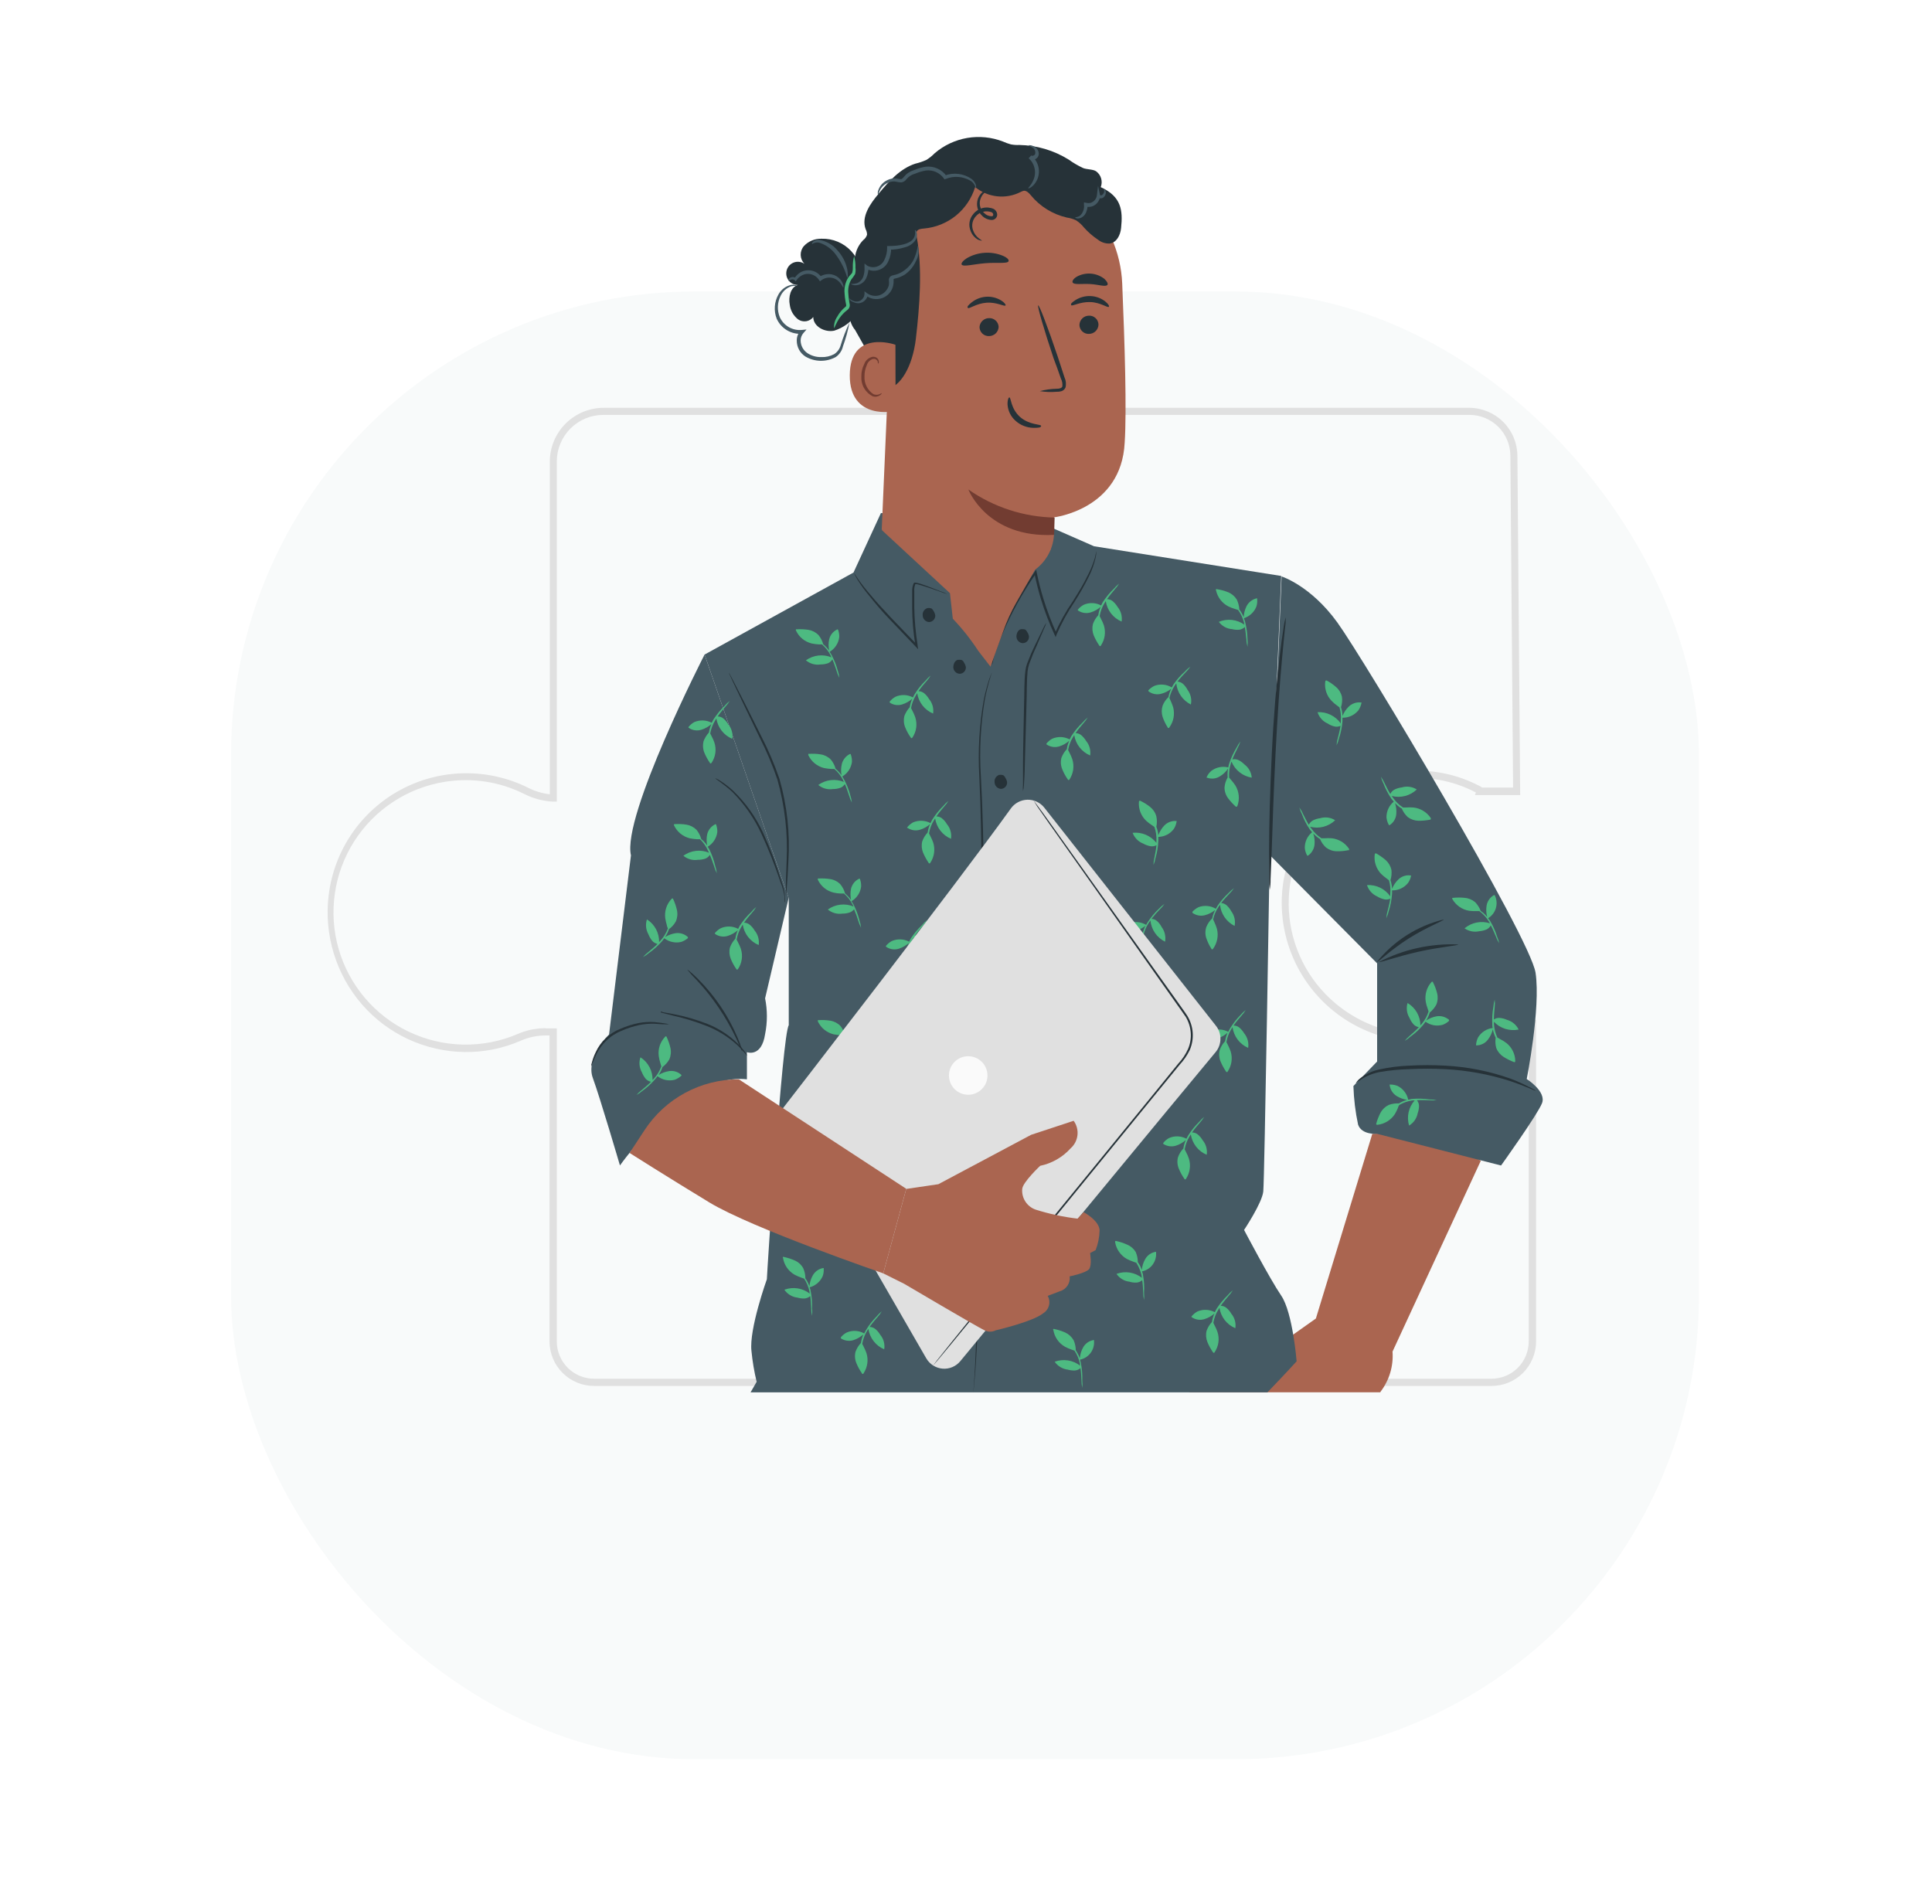 <svg width="69" height="68" viewBox="0 0 69 68" fill="none" xmlns="http://www.w3.org/2000/svg">
<g filter="url(#filter0_dd_915_524)">
<rect x="8.252" y="4.893" width="52.425" height="52.425" rx="16.555" fill="#F8FAFA"/>
</g>
<path d="M53.262 49.503H21.221C20.799 49.504 20.394 49.337 20.095 49.04C19.796 48.742 19.627 48.338 19.625 47.916V36.984H19.508C19.19 36.981 18.875 37.047 18.585 37.177C17.955 37.45 17.273 37.586 16.586 37.576C15.894 37.565 15.211 37.41 14.582 37.119C13.954 36.828 13.393 36.408 12.937 35.887C12.474 35.356 12.128 34.733 11.922 34.06C11.715 33.386 11.652 32.677 11.738 31.977C11.833 31.191 12.115 30.438 12.561 29.783C13.007 29.128 13.604 28.59 14.301 28.213C14.998 27.836 15.775 27.633 16.567 27.619C17.36 27.605 18.144 27.781 18.854 28.133C19.098 28.258 19.363 28.339 19.636 28.37V16.484C19.638 15.974 19.842 15.486 20.204 15.126C20.565 14.767 21.055 14.565 21.565 14.566H52.472C52.926 14.567 53.361 14.747 53.683 15.067C54.005 15.386 54.188 15.82 54.193 16.273L54.292 28.399H53.843C53.518 28.399 52.908 28.399 52.869 28.399H52.676L52.71 28.305L52.678 28.289C51.983 27.929 51.206 27.758 50.424 27.794C47.968 27.963 46.12 29.759 46.029 32.063C46.001 32.694 46.102 33.325 46.327 33.915C46.551 34.506 46.893 35.045 47.332 35.499C47.987 36.178 48.829 36.646 49.751 36.845C50.673 37.043 51.633 36.962 52.509 36.612C52.802 36.492 53.115 36.431 53.432 36.429H54.86V47.919C54.858 48.34 54.688 48.744 54.389 49.041C54.089 49.339 53.684 49.505 53.262 49.503ZM19.482 36.731H19.511H19.886V47.919C19.887 48.271 20.029 48.609 20.279 48.858C20.529 49.107 20.868 49.246 21.221 49.245H53.262C53.615 49.246 53.954 49.107 54.204 48.858C54.454 48.609 54.595 48.271 54.597 47.919V36.687H53.439C53.157 36.688 52.877 36.743 52.616 36.849C51.846 37.161 51.01 37.275 50.185 37.181C49.36 37.087 48.571 36.787 47.891 36.31C47.212 35.833 46.662 35.193 46.293 34.449C45.924 33.705 45.747 32.88 45.779 32.05C45.875 29.613 47.825 27.71 50.416 27.531C51.242 27.496 52.062 27.675 52.798 28.052C52.847 28.072 52.892 28.098 52.934 28.13H53.856H54.039L53.942 16.268C53.938 15.883 53.783 15.515 53.51 15.244C53.237 14.973 52.868 14.82 52.483 14.819H21.554C21.336 14.818 21.119 14.86 20.917 14.943C20.715 15.026 20.532 15.148 20.377 15.302C20.222 15.456 20.099 15.639 20.015 15.841C19.93 16.042 19.887 16.258 19.886 16.477V28.633H19.75C19.394 28.615 19.045 28.521 18.726 28.36C17.85 27.92 16.858 27.768 15.89 27.924C15.23 28.029 14.599 28.274 14.04 28.641C13.481 29.008 13.007 29.49 12.648 30.054C12.289 30.618 12.054 31.252 11.959 31.914C11.863 32.576 11.909 33.251 12.094 33.894C12.279 34.536 12.598 35.132 13.031 35.642C13.463 36.153 13.999 36.565 14.603 36.852C15.207 37.14 15.864 37.296 16.533 37.31C17.202 37.324 17.866 37.197 18.481 36.935C18.797 36.796 19.137 36.725 19.482 36.724V36.731Z" fill="#E0E0E0"/>
<path d="M49.301 49.73V49.714C49.617 49.304 49.771 48.792 49.733 48.275L52.887 41.457C52.329 41.157 51.743 40.913 51.138 40.727C50.446 40.535 49.728 40.458 49.011 40.498L46.996 47.094L44.028 49.195C44.028 49.195 43.274 49.456 42.443 49.73H49.301Z" fill="#AA6550"/>
<path d="M28.17 36.62C27.94 36.941 27.388 45.553 27.388 45.691C27.388 45.691 26.747 47.476 26.838 48.256C26.874 48.626 26.936 48.993 27.023 49.355L26.806 49.731H45.266C45.894 49.079 46.308 48.623 46.308 48.623C46.308 48.623 46.17 46.882 45.758 46.277C45.346 45.672 44.431 43.931 44.431 43.931C44.431 43.931 45.073 42.97 45.117 42.558C45.161 42.146 45.346 30.534 45.346 30.534L45.758 20.572L39.073 19.511L37.248 18.711L31.462 18.325L30.482 20.45L25.164 23.379L28.17 32.085V36.62Z" fill="#455A64"/>
<path d="M25.164 23.378C25.164 23.378 22.209 29.144 22.534 30.552L21.752 36.95C21.752 36.95 20.91 37.787 21.171 38.499C21.432 39.21 22.141 41.627 22.141 41.627C22.141 41.627 24.474 38.293 26.676 38.551V37.581C26.676 37.581 27.197 37.782 27.325 36.937C27.41 36.515 27.41 36.08 27.325 35.658L28.167 32.071L25.164 23.378Z" fill="#455A64"/>
<path d="M33.839 21.218C33.75 21.196 33.663 21.168 33.578 21.134C33.414 21.077 33.176 20.988 32.879 20.9L32.765 20.869C32.731 20.869 32.671 20.853 32.689 20.869C32.659 20.947 32.646 21.032 32.653 21.116C32.653 21.299 32.653 21.494 32.653 21.7C32.66 22.145 32.7 22.59 32.77 23.029V23.058L32.793 23.191L32.702 23.095C32.376 22.753 32.069 22.427 31.782 22.13C31.495 21.833 31.261 21.552 31.068 21.309C30.909 21.122 30.764 20.924 30.633 20.717C30.588 20.644 30.557 20.584 30.536 20.543C30.515 20.501 30.507 20.48 30.51 20.478C30.513 20.475 30.562 20.558 30.659 20.702C30.8 20.9 30.951 21.09 31.112 21.273C31.308 21.515 31.56 21.778 31.837 22.078L32.759 23.037L32.692 23.074V23.042C32.618 22.599 32.58 22.151 32.577 21.703C32.577 21.494 32.577 21.299 32.577 21.114C32.574 21.024 32.59 20.936 32.624 20.853C32.624 20.853 32.624 20.829 32.66 20.811C32.675 20.809 32.69 20.809 32.705 20.811L32.77 20.824L32.887 20.855C33.187 20.955 33.408 21.051 33.581 21.116C33.669 21.144 33.755 21.178 33.839 21.218Z" fill="#263238"/>
<path d="M33.149 21.713C33.09 21.725 33.036 21.758 33 21.806C32.964 21.855 32.947 21.915 32.953 21.975C32.953 22.037 32.977 22.096 33.019 22.142C33.061 22.187 33.119 22.214 33.18 22.219C33.211 22.218 33.241 22.211 33.269 22.198C33.296 22.185 33.321 22.167 33.342 22.145C33.363 22.122 33.379 22.096 33.389 22.067C33.4 22.039 33.404 22.008 33.403 21.978C33.393 21.924 33.373 21.872 33.343 21.826C33.327 21.79 33.301 21.758 33.269 21.734C33.207 21.709 33.138 21.709 33.076 21.734" fill="#263238"/>
<path d="M34.244 23.564C34.12 23.564 34.05 23.697 34.047 23.825C34.046 23.887 34.07 23.947 34.112 23.992C34.155 24.037 34.213 24.064 34.275 24.066C34.306 24.066 34.336 24.059 34.363 24.046C34.391 24.034 34.416 24.015 34.437 23.993C34.457 23.971 34.473 23.944 34.483 23.915C34.493 23.886 34.497 23.856 34.495 23.825C34.485 23.771 34.464 23.72 34.435 23.674C34.419 23.638 34.395 23.606 34.364 23.582C34.33 23.561 34.194 23.558 34.17 23.582" fill="#263238"/>
<path d="M35.716 27.671C35.656 27.682 35.603 27.715 35.566 27.764C35.53 27.812 35.513 27.873 35.52 27.933C35.52 27.995 35.543 28.055 35.585 28.1C35.628 28.145 35.686 28.173 35.747 28.177C35.778 28.176 35.808 28.169 35.836 28.157C35.864 28.144 35.889 28.126 35.909 28.104C35.93 28.081 35.946 28.055 35.956 28.026C35.965 27.997 35.97 27.966 35.967 27.936C35.959 27.881 35.938 27.829 35.907 27.784C35.892 27.748 35.868 27.716 35.837 27.692C35.802 27.671 35.666 27.666 35.643 27.692" fill="#263238"/>
<path d="M36.498 22.469C36.375 22.469 36.304 22.603 36.301 22.731C36.301 22.793 36.324 22.853 36.367 22.898C36.409 22.943 36.468 22.969 36.529 22.972C36.56 22.971 36.59 22.965 36.618 22.952C36.645 22.939 36.67 22.921 36.691 22.899C36.712 22.876 36.727 22.85 36.737 22.821C36.747 22.792 36.752 22.762 36.749 22.731C36.74 22.677 36.72 22.625 36.689 22.579C36.673 22.544 36.649 22.512 36.618 22.488C36.584 22.467 36.448 22.464 36.425 22.488" fill="#263238"/>
<path d="M35.431 23.754C35.427 23.731 35.427 23.707 35.431 23.684C35.431 23.637 35.455 23.569 35.478 23.48C35.542 23.231 35.62 22.986 35.713 22.745C36.033 21.926 36.449 21.148 36.951 20.426L37.005 20.347L37.024 20.439C37.086 20.749 37.167 21.069 37.266 21.393C37.398 21.819 37.556 22.235 37.741 22.641H37.668C37.847 22.231 38.065 21.839 38.319 21.471C38.533 21.132 38.715 20.83 38.84 20.566C38.948 20.363 39.035 20.15 39.101 19.93C39.14 19.774 39.151 19.688 39.158 19.688C39.155 19.771 39.144 19.854 39.125 19.936C39.072 20.161 38.994 20.38 38.89 20.587C38.733 20.903 38.559 21.21 38.369 21.507C38.122 21.872 37.91 22.26 37.735 22.665L37.702 22.756L37.662 22.67C37.473 22.262 37.312 21.841 37.18 21.411C37.081 21.085 37 20.762 36.938 20.449L37.011 20.465C36.51 21.182 36.087 21.951 35.752 22.758C35.629 23.063 35.548 23.311 35.491 23.483C35.477 23.575 35.456 23.665 35.431 23.754Z" fill="#263238"/>
<path d="M36.536 28.263C36.529 28.182 36.529 28.1 36.536 28.018C36.536 27.831 36.536 27.612 36.536 27.356C36.536 26.759 36.56 26.006 36.573 25.172C36.589 24.745 36.573 24.341 36.62 23.968C36.63 23.879 36.651 23.792 36.68 23.707C36.711 23.624 36.745 23.546 36.776 23.467C36.836 23.311 36.904 23.175 36.964 23.048C37.075 22.82 37.172 22.622 37.253 22.453C37.285 22.379 37.325 22.307 37.37 22.24C37.348 22.318 37.319 22.394 37.282 22.466C37.206 22.639 37.12 22.839 37.021 23.074C36.967 23.201 36.899 23.334 36.844 23.491L36.753 23.725C36.726 23.81 36.708 23.898 36.698 23.986C36.664 24.348 36.675 24.768 36.659 25.185C36.635 26.019 36.615 26.772 36.599 27.369C36.599 27.63 36.578 27.844 36.57 28.031C36.565 28.11 36.554 28.187 36.536 28.263Z" fill="#263238"/>
<path d="M34.767 49.73C34.767 49.73 34.767 49.639 34.78 49.47C34.793 49.3 34.813 49.045 34.827 48.719C34.86 48.07 34.897 47.127 34.928 45.962C34.996 43.631 35.043 40.41 35.066 36.839C35.066 35.061 35.079 33.364 35.066 31.824C35.053 30.283 35.032 28.897 34.975 27.729C34.921 26.808 34.976 25.883 35.139 24.974C35.19 24.729 35.254 24.487 35.332 24.249C35.392 24.088 35.426 24.004 35.426 24.004C35.426 24.004 35.403 24.09 35.348 24.265C35.277 24.504 35.218 24.747 35.171 24.992C35.02 25.9 34.973 26.822 35.032 27.739C35.098 28.902 35.132 30.291 35.139 31.834C35.147 33.377 35.152 35.072 35.139 36.852C35.116 40.41 35.059 43.629 34.978 45.962C34.941 47.127 34.894 48.068 34.85 48.719C34.832 49.045 34.803 49.298 34.788 49.467C34.772 49.637 34.767 49.73 34.767 49.73Z" fill="#263238"/>
<path d="M49.183 40.498C49.183 40.498 48.63 40.545 48.503 40.169C48.406 39.716 48.351 39.254 48.336 38.791L49.183 37.915V34.409L45.359 30.551L45.771 20.589C45.771 20.589 46.814 20.918 47.765 22.237C48.717 23.555 54.654 33.481 54.842 34.748C55.029 36.015 54.526 38.54 54.526 38.54C54.526 38.54 55.238 38.989 55.071 39.406C54.904 39.823 53.609 41.629 53.609 41.629L49.183 40.498Z" fill="#455A64"/>
<path d="M26.032 24.033C26.05 24.055 26.065 24.08 26.077 24.106L26.192 24.323L26.601 25.123C26.773 25.469 26.973 25.871 27.195 26.311C27.445 26.796 27.659 27.299 27.836 27.815C28.111 28.771 28.219 29.766 28.157 30.758C28.141 31.139 28.12 31.444 28.102 31.655C28.102 31.746 28.086 31.827 28.081 31.897C28.079 31.926 28.074 31.955 28.066 31.983C28.063 31.954 28.063 31.926 28.066 31.897V31.652C28.066 31.415 28.084 31.115 28.094 30.758C28.142 29.774 28.03 28.789 27.763 27.841C27.588 27.328 27.377 26.828 27.132 26.345L26.554 25.146C26.4 24.823 26.272 24.552 26.168 24.336C26.131 24.252 26.098 24.179 26.066 24.114C26.052 24.089 26.04 24.061 26.032 24.033Z" fill="#263238"/>
<path d="M45.917 22.049C45.922 22.177 45.914 22.305 45.894 22.432C45.865 22.693 45.831 23.052 45.792 23.475C45.709 24.353 45.623 25.56 45.555 26.915C45.487 28.27 45.448 29.48 45.419 30.361C45.404 30.783 45.388 31.143 45.377 31.404C45.38 31.532 45.37 31.66 45.346 31.787C45.329 31.66 45.322 31.532 45.325 31.404C45.325 31.156 45.325 30.799 45.325 30.361C45.325 29.477 45.357 28.258 45.422 26.91C45.487 25.562 45.591 24.345 45.698 23.467C45.75 23.029 45.802 22.685 45.841 22.424C45.856 22.297 45.881 22.172 45.917 22.049Z" fill="#263238"/>
<path d="M51.563 32.841C51.578 32.88 50.974 33.102 50.317 33.516C49.66 33.93 49.207 34.386 49.175 34.358C49.782 33.602 50.621 33.069 51.563 32.841Z" fill="#263238"/>
<path d="M52.079 33.734C52.079 33.776 51.43 33.82 50.653 33.995C49.876 34.169 49.266 34.396 49.251 34.36C50.123 33.908 51.098 33.692 52.079 33.734Z" fill="#263238"/>
<path d="M23.658 36.149C23.658 36.149 23.645 36.149 23.624 36.149C23.603 36.149 23.598 36.172 23.6 36.149H23.658L24.041 36.219C24.463 36.299 24.877 36.419 25.276 36.576C25.678 36.738 26.044 36.977 26.353 37.28C26.448 37.373 26.535 37.474 26.613 37.582C26.643 37.62 26.666 37.664 26.681 37.71C26.668 37.71 26.561 37.543 26.324 37.322C26.011 37.036 25.649 36.809 25.255 36.652C24.86 36.495 24.453 36.37 24.038 36.276L23.663 36.18C23.642 36.175 23.621 36.169 23.6 36.162C23.6 36.162 23.587 36.136 23.6 36.133H23.613H23.637C23.65 36.125 23.66 36.149 23.658 36.149Z" fill="#263238"/>
<path d="M24.541 34.628C24.582 34.651 24.62 34.679 24.653 34.711C24.724 34.769 24.82 34.857 24.935 34.972C25.533 35.571 26.01 36.278 26.34 37.057C26.402 37.206 26.447 37.318 26.475 37.414C26.493 37.459 26.504 37.505 26.509 37.552C26.496 37.552 26.423 37.37 26.288 37.081C25.931 36.326 25.461 35.63 24.893 35.019C24.768 34.895 24.651 34.765 24.541 34.628Z" fill="#263238"/>
<path d="M23.895 36.588C23.721 36.59 23.547 36.582 23.373 36.565C23.191 36.56 23.008 36.576 22.829 36.612C22.61 36.66 22.397 36.73 22.193 36.82C21.986 36.903 21.799 37.026 21.64 37.182C21.512 37.312 21.404 37.459 21.319 37.62C21.179 37.899 21.127 38.09 21.113 38.084C21.114 38.038 21.123 37.992 21.14 37.949C21.172 37.827 21.215 37.708 21.27 37.594C21.444 37.205 21.764 36.9 22.161 36.745C22.372 36.653 22.591 36.584 22.816 36.539C23 36.505 23.189 36.494 23.376 36.507C23.535 36.52 23.663 36.541 23.751 36.554C23.8 36.559 23.849 36.571 23.895 36.588Z" fill="#263238"/>
<path d="M25.55 27.796C25.614 27.823 25.675 27.856 25.733 27.895C25.891 27.997 26.04 28.112 26.178 28.239C26.629 28.67 26.994 29.182 27.255 29.749C27.512 30.311 27.73 30.89 27.909 31.482C27.977 31.659 28.02 31.845 28.034 32.035C28.039 32.086 28.039 32.137 28.034 32.188C28.032 32.206 28.026 32.224 28.018 32.24C28.018 32.24 28.018 32.165 28.018 32.035C27.991 31.851 27.942 31.672 27.872 31.5C27.678 30.917 27.451 30.344 27.195 29.785C26.938 29.227 26.585 28.718 26.152 28.281C25.787 27.953 25.527 27.812 25.55 27.796Z" fill="#263238"/>
<path d="M54.844 38.957C54.844 38.978 54.503 38.801 53.929 38.611C53.183 38.372 52.408 38.23 51.625 38.188C51.191 38.166 50.756 38.166 50.322 38.188C49.972 38.197 49.624 38.231 49.279 38.29C48.961 38.349 48.664 38.49 48.417 38.699C48.461 38.62 48.522 38.552 48.597 38.501C48.792 38.353 49.018 38.25 49.259 38.199C49.608 38.122 49.964 38.076 50.322 38.063C50.756 38.038 51.191 38.038 51.625 38.063C52.421 38.105 53.206 38.262 53.956 38.53C54.181 38.615 54.4 38.714 54.612 38.827C54.769 38.898 54.85 38.947 54.844 38.957Z" fill="#263238"/>
<path d="M29.7 23.395C29.679 23.356 29.655 23.318 29.629 23.283C29.722 23.227 29.802 23.152 29.861 23.061C29.921 22.971 29.959 22.869 29.973 22.761C29.977 22.673 29.964 22.584 29.934 22.501C29.933 22.497 29.931 22.493 29.928 22.49C29.926 22.487 29.922 22.484 29.919 22.482C29.916 22.481 29.913 22.481 29.91 22.481C29.906 22.481 29.903 22.481 29.9 22.482C29.829 22.516 29.766 22.565 29.717 22.625C29.667 22.686 29.632 22.758 29.614 22.834C29.585 22.967 29.585 23.105 29.614 23.238C29.552 23.153 29.481 23.076 29.4 23.009C29.367 22.889 29.309 22.777 29.23 22.68C29.132 22.582 29.006 22.517 28.868 22.495C28.732 22.475 28.594 22.469 28.456 22.477C28.456 22.477 28.433 22.477 28.428 22.477C28.423 22.484 28.42 22.491 28.42 22.499C28.42 22.507 28.423 22.515 28.428 22.521C28.48 22.636 28.558 22.736 28.655 22.816C28.752 22.896 28.866 22.953 28.988 22.983C29.074 23.001 29.161 23.012 29.249 23.017H29.358C29.485 23.127 29.589 23.261 29.666 23.41C29.666 23.434 29.689 23.457 29.7 23.481C29.55 23.419 29.388 23.396 29.227 23.414C29.067 23.432 28.914 23.491 28.782 23.585C28.854 23.645 28.937 23.689 29.027 23.715C29.117 23.741 29.211 23.747 29.303 23.733C29.392 23.733 29.48 23.719 29.564 23.692C29.632 23.665 29.69 23.616 29.728 23.554C29.799 23.713 29.843 23.864 29.882 23.976C29.905 24.058 29.937 24.138 29.979 24.213C29.97 24.124 29.95 24.037 29.921 23.953C29.869 23.759 29.794 23.572 29.7 23.395Z" fill="#4DBA81"/>
<path d="M25.344 30.359C25.324 30.319 25.301 30.281 25.276 30.244C25.369 30.188 25.448 30.113 25.507 30.022C25.566 29.932 25.604 29.83 25.618 29.723C25.622 29.634 25.609 29.546 25.579 29.462C25.579 29.462 25.579 29.444 25.563 29.441C25.56 29.44 25.557 29.439 25.554 29.439C25.551 29.439 25.548 29.44 25.545 29.441C25.474 29.475 25.412 29.524 25.362 29.585C25.313 29.646 25.277 29.717 25.258 29.793C25.229 29.927 25.229 30.066 25.258 30.2C25.197 30.114 25.125 30.036 25.044 29.968C25.011 29.848 24.954 29.736 24.875 29.639C24.777 29.541 24.65 29.476 24.513 29.454C24.377 29.433 24.238 29.427 24.101 29.436C24.101 29.436 24.077 29.436 24.072 29.436C24.067 29.436 24.072 29.465 24.072 29.48C24.126 29.594 24.204 29.694 24.301 29.774C24.398 29.853 24.511 29.911 24.633 29.942C24.719 29.959 24.806 29.97 24.893 29.976H25.003C25.123 30.094 25.221 30.235 25.289 30.39C25.302 30.413 25.313 30.434 25.323 30.458C25.174 30.395 25.011 30.372 24.851 30.391C24.69 30.41 24.537 30.47 24.406 30.565C24.477 30.625 24.561 30.669 24.651 30.694C24.741 30.72 24.835 30.725 24.927 30.71C25.016 30.712 25.104 30.697 25.188 30.669C25.256 30.643 25.314 30.596 25.352 30.533C25.422 30.692 25.467 30.841 25.508 30.956C25.531 31.038 25.562 31.117 25.602 31.193C25.593 31.104 25.574 31.017 25.545 30.932C25.5 30.734 25.432 30.542 25.344 30.359Z" fill="#4DBA81"/>
<path d="M30.481 32.301C30.46 32.262 30.434 32.225 30.411 32.189C30.504 32.134 30.584 32.058 30.643 31.968C30.703 31.878 30.741 31.775 30.755 31.668C30.759 31.579 30.746 31.491 30.716 31.407C30.716 31.407 30.716 31.389 30.7 31.386C30.697 31.385 30.694 31.384 30.691 31.384C30.688 31.384 30.685 31.385 30.682 31.386C30.611 31.42 30.549 31.469 30.499 31.53C30.45 31.591 30.414 31.662 30.395 31.738C30.367 31.872 30.367 32.011 30.395 32.145C30.334 32.059 30.262 31.981 30.182 31.913C30.149 31.792 30.091 31.68 30.012 31.584C29.915 31.485 29.788 31.42 29.65 31.399C29.514 31.378 29.376 31.371 29.238 31.378C29.238 31.378 29.215 31.378 29.209 31.378C29.204 31.378 29.209 31.407 29.209 31.423C29.262 31.536 29.34 31.637 29.437 31.716C29.534 31.795 29.648 31.852 29.77 31.881C29.855 31.901 29.943 31.913 30.03 31.915H30.142C30.27 32.026 30.374 32.161 30.45 32.312C30.463 32.333 30.474 32.356 30.484 32.379C30.335 32.317 30.172 32.294 30.011 32.313C29.851 32.331 29.697 32.391 29.566 32.486C29.638 32.546 29.722 32.59 29.811 32.615C29.901 32.64 29.995 32.646 30.088 32.632C30.176 32.633 30.265 32.619 30.348 32.59C30.41 32.568 30.463 32.528 30.502 32.476C30.561 32.614 30.612 32.755 30.656 32.898C30.68 32.98 30.712 33.059 30.752 33.135C30.743 33.046 30.724 32.959 30.695 32.874C30.645 32.676 30.574 32.484 30.481 32.301Z" fill="#4DBA81"/>
<path d="M30.481 37.36C30.46 37.321 30.436 37.282 30.411 37.245C30.504 37.191 30.584 37.115 30.643 37.025C30.703 36.934 30.741 36.831 30.755 36.724C30.759 36.636 30.746 36.547 30.716 36.464C30.716 36.464 30.716 36.445 30.7 36.443C30.697 36.441 30.694 36.441 30.691 36.441C30.688 36.441 30.685 36.441 30.682 36.443C30.611 36.477 30.549 36.526 30.499 36.587C30.45 36.647 30.414 36.718 30.395 36.794C30.367 36.929 30.367 37.067 30.395 37.201C30.334 37.115 30.262 37.037 30.182 36.969C30.148 36.849 30.091 36.737 30.012 36.641C29.914 36.542 29.787 36.477 29.65 36.456C29.514 36.434 29.375 36.428 29.238 36.437C29.238 36.437 29.215 36.437 29.209 36.437C29.204 36.437 29.209 36.466 29.209 36.482C29.263 36.596 29.34 36.696 29.437 36.776C29.534 36.855 29.648 36.913 29.77 36.943C29.856 36.96 29.943 36.971 30.03 36.977H30.142C30.269 37.089 30.373 37.223 30.45 37.373L30.484 37.441C30.335 37.379 30.172 37.356 30.011 37.374C29.851 37.393 29.697 37.453 29.566 37.548C29.638 37.608 29.721 37.653 29.811 37.678C29.901 37.703 29.995 37.708 30.088 37.694C30.176 37.695 30.265 37.681 30.348 37.652C30.418 37.627 30.476 37.579 30.515 37.517C30.586 37.675 30.63 37.824 30.669 37.939C30.693 38.021 30.725 38.1 30.765 38.176C30.756 38.087 30.737 38 30.708 37.915C30.653 37.722 30.577 37.536 30.481 37.36Z" fill="#4DBA81"/>
<path d="M30.15 27.849C30.13 27.81 30.107 27.771 30.082 27.734C30.176 27.679 30.255 27.604 30.315 27.514C30.374 27.423 30.413 27.32 30.427 27.213C30.43 27.125 30.416 27.036 30.387 26.952C30.387 26.952 30.387 26.934 30.372 26.931H30.354C30.283 26.966 30.221 27.015 30.172 27.076C30.122 27.137 30.086 27.207 30.067 27.283C30.034 27.416 30.029 27.555 30.054 27.69C29.994 27.604 29.923 27.526 29.843 27.458C29.81 27.338 29.752 27.226 29.673 27.13C29.575 27.031 29.448 26.966 29.311 26.945C29.174 26.923 29.035 26.917 28.897 26.926C28.892 26.924 28.887 26.923 28.882 26.923C28.877 26.923 28.872 26.924 28.868 26.926C28.868 26.926 28.868 26.958 28.868 26.971C28.921 27.084 28.999 27.185 29.096 27.265C29.193 27.344 29.306 27.402 29.428 27.432C29.514 27.449 29.601 27.46 29.689 27.466H29.798C29.927 27.576 30.032 27.711 30.109 27.862C30.109 27.886 30.13 27.909 30.142 27.93C29.993 27.868 29.83 27.846 29.67 27.864C29.509 27.883 29.356 27.942 29.225 28.037C29.296 28.097 29.38 28.141 29.47 28.167C29.56 28.192 29.654 28.197 29.746 28.183C29.835 28.184 29.923 28.17 30.007 28.141C30.076 28.116 30.135 28.068 30.174 28.005C30.244 28.164 30.288 28.316 30.328 28.428C30.35 28.51 30.383 28.59 30.424 28.665C30.415 28.576 30.395 28.489 30.367 28.404C30.316 28.211 30.244 28.025 30.15 27.849Z" fill="#4DBA81"/>
<path d="M41.914 24.439C41.89 24.476 41.869 24.515 41.848 24.554C41.757 24.498 41.653 24.463 41.546 24.454C41.439 24.444 41.331 24.458 41.231 24.496C41.148 24.536 41.074 24.591 41.012 24.658C41.01 24.666 41.01 24.674 41.012 24.681C41.012 24.681 41.012 24.681 41.025 24.697C41.088 24.744 41.161 24.775 41.238 24.79C41.315 24.804 41.395 24.801 41.471 24.78C41.603 24.747 41.727 24.685 41.833 24.598C41.784 24.692 41.75 24.793 41.731 24.898C41.64 24.983 41.569 25.087 41.523 25.203C41.48 25.335 41.48 25.477 41.523 25.609C41.568 25.74 41.629 25.865 41.703 25.982C41.703 25.982 41.703 26 41.723 26.003C41.744 26.006 41.752 26.003 41.762 25.982C41.836 25.881 41.887 25.765 41.911 25.642C41.934 25.519 41.931 25.392 41.901 25.27C41.876 25.189 41.845 25.108 41.809 25.031C41.796 24.997 41.781 24.965 41.765 24.932C41.803 24.767 41.871 24.611 41.966 24.47L42.01 24.408C42.026 24.567 42.082 24.721 42.173 24.853C42.265 24.985 42.388 25.092 42.531 25.164C42.55 25.073 42.549 24.98 42.529 24.89C42.508 24.801 42.469 24.716 42.414 24.642C42.372 24.561 42.317 24.488 42.25 24.426C42.195 24.378 42.125 24.349 42.052 24.345C42.156 24.21 42.268 24.098 42.349 24.009C42.41 23.949 42.465 23.884 42.513 23.814C42.441 23.861 42.377 23.918 42.32 23.983C42.167 24.119 42.031 24.272 41.914 24.439Z" fill="#4DBA81"/>
<path d="M43.488 32.345C43.465 32.381 43.444 32.42 43.423 32.459C43.331 32.404 43.228 32.37 43.121 32.36C43.014 32.35 42.906 32.364 42.805 32.402C42.722 32.442 42.648 32.498 42.586 32.566C42.584 32.57 42.584 32.574 42.584 32.578C42.584 32.582 42.584 32.586 42.586 32.59V32.603C42.649 32.65 42.722 32.682 42.799 32.697C42.877 32.712 42.956 32.709 43.032 32.689C43.165 32.654 43.29 32.591 43.397 32.504C43.349 32.598 43.314 32.699 43.293 32.803C43.202 32.889 43.131 32.993 43.084 33.108C43.039 33.24 43.039 33.383 43.084 33.515C43.13 33.646 43.19 33.771 43.264 33.888C43.264 33.888 43.264 33.906 43.285 33.908C43.306 33.911 43.313 33.908 43.324 33.888C43.398 33.786 43.448 33.67 43.472 33.547C43.496 33.424 43.493 33.298 43.462 33.176C43.438 33.095 43.407 33.016 43.371 32.939L43.327 32.837C43.363 32.673 43.431 32.517 43.527 32.379L43.572 32.316C43.588 32.476 43.644 32.629 43.735 32.761C43.826 32.893 43.949 33 44.093 33.072C44.111 32.982 44.11 32.889 44.09 32.799C44.069 32.709 44.031 32.624 43.975 32.55C43.933 32.471 43.877 32.399 43.811 32.337C43.756 32.288 43.687 32.259 43.613 32.253C43.718 32.118 43.83 32.008 43.91 31.917C43.971 31.858 44.025 31.793 44.072 31.722C44.003 31.772 43.94 31.829 43.882 31.891C43.734 32.027 43.602 32.179 43.488 32.345Z" fill="#4DBA81"/>
<path d="M40.821 45.539C40.821 45.495 40.798 45.453 40.785 45.411C40.937 45.381 41.073 45.295 41.166 45.17C41.258 45.045 41.302 44.891 41.288 44.736C41.29 44.733 41.291 44.729 41.291 44.725C41.291 44.721 41.29 44.717 41.288 44.713C41.288 44.713 41.288 44.713 41.27 44.713C41.192 44.726 41.119 44.756 41.055 44.801C40.991 44.846 40.938 44.905 40.9 44.974C40.832 45.092 40.791 45.224 40.78 45.359C40.745 45.26 40.697 45.166 40.636 45.08C40.636 44.956 40.611 44.832 40.561 44.718C40.491 44.602 40.386 44.511 40.261 44.458C40.135 44.4 40.003 44.356 39.867 44.327C39.863 44.325 39.858 44.324 39.853 44.324C39.848 44.324 39.843 44.325 39.839 44.327C39.823 44.327 39.823 44.356 39.826 44.371C39.847 44.495 39.895 44.613 39.968 44.715C40.04 44.818 40.134 44.904 40.243 44.966C40.318 45.005 40.397 45.038 40.477 45.065L40.582 45.104C40.673 45.245 40.738 45.401 40.772 45.565C40.772 45.591 40.772 45.617 40.785 45.643C40.658 45.543 40.508 45.478 40.349 45.453C40.19 45.427 40.026 45.444 39.875 45.5C39.928 45.577 39.996 45.642 40.076 45.69C40.155 45.738 40.244 45.768 40.337 45.779C40.421 45.805 40.509 45.816 40.597 45.81C40.67 45.804 40.739 45.774 40.793 45.724C40.819 45.896 40.821 46.053 40.829 46.172C40.829 46.26 40.838 46.348 40.858 46.433C40.867 46.347 40.867 46.259 40.858 46.172C40.873 45.961 40.861 45.748 40.821 45.539Z" fill="#4DBA81"/>
<path d="M28.951 46.108C28.951 46.063 28.928 46.022 28.915 45.98C29.019 45.953 29.115 45.902 29.196 45.832C29.277 45.762 29.342 45.674 29.384 45.576C29.413 45.492 29.425 45.404 29.418 45.315C29.418 45.315 29.418 45.297 29.418 45.292H29.4C29.322 45.304 29.249 45.335 29.185 45.38C29.121 45.425 29.068 45.484 29.029 45.552C28.962 45.672 28.92 45.804 28.907 45.941C28.873 45.84 28.825 45.746 28.764 45.659C28.764 45.535 28.738 45.413 28.688 45.3C28.622 45.177 28.516 45.08 28.388 45.023C28.262 44.967 28.13 44.924 27.995 44.895C27.99 44.894 27.985 44.893 27.98 44.893C27.976 44.893 27.971 44.894 27.966 44.895C27.953 44.895 27.953 44.922 27.966 44.937C27.986 45.061 28.035 45.179 28.107 45.282C28.179 45.385 28.273 45.47 28.383 45.532C28.458 45.571 28.535 45.605 28.615 45.633L28.719 45.67C28.811 45.811 28.876 45.968 28.91 46.134C28.91 46.16 28.91 46.183 28.925 46.209C28.798 46.109 28.648 46.043 28.488 46.018C28.328 45.993 28.165 46.01 28.013 46.066C28.066 46.143 28.134 46.208 28.213 46.256C28.293 46.305 28.382 46.336 28.474 46.347C28.559 46.371 28.647 46.382 28.735 46.379C28.811 46.373 28.882 46.341 28.938 46.29C28.962 46.459 28.964 46.616 28.972 46.736C28.972 46.823 28.982 46.911 29.001 46.996C29.012 46.91 29.012 46.822 29.001 46.736C29.011 46.525 28.994 46.314 28.951 46.108Z" fill="#4DBA81"/>
<path d="M38.603 48.69C38.595 48.648 38.584 48.606 38.569 48.565C38.722 48.534 38.857 48.448 38.95 48.324C39.043 48.199 39.086 48.045 39.072 47.89C39.072 47.89 39.072 47.869 39.072 47.864C39.069 47.863 39.066 47.862 39.063 47.862C39.06 47.862 39.057 47.863 39.054 47.864C38.977 47.877 38.903 47.907 38.839 47.952C38.775 47.997 38.722 48.056 38.684 48.124C38.617 48.244 38.576 48.376 38.564 48.513C38.529 48.413 38.48 48.319 38.421 48.231C38.42 48.108 38.394 47.985 38.345 47.872C38.276 47.751 38.172 47.654 38.045 47.595C37.919 47.54 37.787 47.497 37.652 47.468C37.642 47.464 37.631 47.464 37.621 47.468C37.608 47.468 37.608 47.496 37.621 47.512C37.642 47.636 37.69 47.753 37.762 47.855C37.834 47.958 37.928 48.042 38.038 48.104C38.113 48.143 38.192 48.177 38.272 48.205L38.374 48.242C38.468 48.383 38.533 48.54 38.567 48.706C38.567 48.732 38.567 48.755 38.58 48.781C38.453 48.682 38.302 48.616 38.142 48.591C37.983 48.566 37.819 48.582 37.667 48.638C37.721 48.715 37.789 48.78 37.869 48.828C37.949 48.877 38.039 48.908 38.132 48.919C38.216 48.944 38.304 48.954 38.392 48.951C38.465 48.944 38.533 48.914 38.588 48.865C38.614 49.034 38.616 49.191 38.624 49.31C38.624 49.398 38.634 49.486 38.653 49.571C38.662 49.484 38.662 49.397 38.653 49.31C38.661 49.102 38.644 48.894 38.603 48.69Z" fill="#4DBA81"/>
<path d="M41.001 32.921C40.976 32.957 40.954 32.996 40.934 33.035C40.842 32.98 40.738 32.946 40.631 32.936C40.524 32.926 40.416 32.941 40.316 32.978C40.233 33.017 40.16 33.073 40.099 33.142C40.096 33.145 40.092 33.148 40.09 33.152C40.088 33.156 40.087 33.161 40.086 33.166H40.099C40.163 33.213 40.235 33.245 40.312 33.26C40.39 33.275 40.469 33.272 40.545 33.252C40.677 33.216 40.8 33.154 40.907 33.069C40.861 33.163 40.827 33.263 40.806 33.366C40.716 33.452 40.645 33.556 40.597 33.671C40.554 33.804 40.554 33.947 40.597 34.081C40.645 34.21 40.705 34.334 40.777 34.451C40.777 34.451 40.777 34.469 40.798 34.471C40.819 34.474 40.827 34.471 40.837 34.451C40.911 34.35 40.962 34.233 40.986 34.111C41.01 33.987 41.007 33.861 40.975 33.739C40.953 33.657 40.922 33.578 40.884 33.502C40.871 33.468 40.855 33.434 40.84 33.4C40.877 33.236 40.946 33.081 41.04 32.941L41.087 32.879C41.103 33.039 41.159 33.192 41.25 33.324C41.341 33.457 41.465 33.563 41.609 33.635C41.626 33.544 41.624 33.451 41.603 33.362C41.583 33.272 41.544 33.188 41.489 33.114C41.448 33.033 41.392 32.96 41.325 32.9C41.27 32.85 41.2 32.822 41.126 32.819C41.233 32.681 41.343 32.558 41.424 32.48C41.486 32.422 41.541 32.356 41.588 32.285C41.518 32.334 41.453 32.391 41.395 32.454C41.245 32.593 41.113 32.75 41.001 32.921Z" fill="#4DBA81"/>
<path d="M41.369 30.022C41.369 29.978 41.369 29.933 41.369 29.892C41.476 29.89 41.582 29.863 41.677 29.815C41.773 29.766 41.856 29.696 41.921 29.61C41.972 29.531 42.005 29.442 42.02 29.35C42.022 29.346 42.023 29.341 42.023 29.337C42.023 29.332 42.022 29.328 42.02 29.324C42.017 29.322 42.014 29.322 42.011 29.322C42.008 29.322 42.005 29.322 42.002 29.324C41.924 29.318 41.846 29.33 41.773 29.359C41.7 29.387 41.634 29.431 41.58 29.488C41.486 29.587 41.414 29.706 41.369 29.834C41.36 29.73 41.336 29.627 41.298 29.529C41.324 29.407 41.324 29.281 41.298 29.159C41.262 29.025 41.183 28.906 41.074 28.82C40.966 28.735 40.849 28.662 40.725 28.602C40.72 28.6 40.715 28.599 40.711 28.599C40.706 28.599 40.701 28.6 40.696 28.602C40.689 28.605 40.683 28.611 40.68 28.618C40.676 28.625 40.674 28.633 40.675 28.641C40.666 28.766 40.684 28.892 40.729 29.009C40.774 29.126 40.845 29.232 40.936 29.318C40.999 29.375 41.066 29.426 41.137 29.472L41.228 29.535C41.284 29.693 41.309 29.862 41.301 30.03C41.301 30.056 41.301 30.079 41.301 30.105C41.201 29.978 41.071 29.879 40.923 29.816C40.774 29.753 40.612 29.729 40.451 29.746C40.483 29.834 40.534 29.913 40.6 29.98C40.665 30.047 40.744 30.098 40.832 30.132C40.912 30.178 41.001 30.21 41.092 30.225C41.165 30.237 41.239 30.224 41.303 30.189C41.285 30.361 41.251 30.515 41.23 30.632C41.209 30.717 41.197 30.805 41.197 30.893C41.23 30.814 41.253 30.732 41.267 30.648C41.328 30.444 41.362 30.234 41.369 30.022Z" fill="#4DBA81"/>
<path d="M23.645 33.617C23.673 33.583 23.699 33.547 23.725 33.513C23.81 33.578 23.908 33.624 24.013 33.646C24.118 33.669 24.226 33.668 24.33 33.643C24.417 33.614 24.498 33.568 24.567 33.508C24.57 33.5 24.57 33.492 24.567 33.484C24.567 33.484 24.567 33.484 24.567 33.469C24.51 33.416 24.442 33.376 24.367 33.352C24.293 33.328 24.215 33.321 24.137 33.33C24.001 33.35 23.871 33.397 23.754 33.469C23.812 33.381 23.858 33.286 23.892 33.187C23.993 33.114 24.077 33.02 24.137 32.911C24.193 32.783 24.207 32.64 24.176 32.504C24.145 32.37 24.101 32.239 24.043 32.113C24.039 32.104 24.033 32.096 24.025 32.09C24.017 32.088 24.009 32.089 24.001 32.092C23.994 32.095 23.988 32.101 23.983 32.108C23.897 32.199 23.832 32.307 23.793 32.426C23.754 32.546 23.743 32.672 23.759 32.796C23.773 32.884 23.793 32.971 23.819 33.057C23.819 33.093 23.843 33.127 23.853 33.164C23.794 33.322 23.705 33.468 23.592 33.594L23.54 33.651C23.544 33.489 23.505 33.33 23.429 33.187C23.353 33.045 23.241 32.925 23.105 32.838C23.076 32.926 23.066 33.02 23.075 33.112C23.085 33.205 23.114 33.294 23.16 33.375C23.192 33.459 23.238 33.537 23.295 33.607C23.345 33.662 23.41 33.699 23.483 33.714C23.363 33.836 23.238 33.932 23.147 34.011C23.079 34.062 23.017 34.121 22.962 34.185C23.037 34.146 23.108 34.098 23.173 34.042C23.346 33.92 23.505 33.777 23.645 33.617Z" fill="#4DBA81"/>
<path d="M23.402 38.543C23.431 38.509 23.457 38.473 23.48 38.439C23.566 38.504 23.664 38.55 23.769 38.573C23.874 38.595 23.983 38.594 24.088 38.569C24.174 38.539 24.254 38.493 24.322 38.434C24.322 38.434 24.338 38.42 24.338 38.413C24.34 38.408 24.34 38.402 24.338 38.397C24.281 38.342 24.213 38.301 24.138 38.277C24.063 38.253 23.983 38.245 23.905 38.256C23.77 38.276 23.639 38.323 23.522 38.395C23.581 38.308 23.628 38.213 23.66 38.113C23.76 38.039 23.844 37.945 23.905 37.837C23.961 37.709 23.975 37.566 23.944 37.43C23.913 37.295 23.868 37.164 23.809 37.039C23.806 37.029 23.799 37.021 23.791 37.016C23.777 37.016 23.762 37.016 23.752 37.034C23.665 37.124 23.6 37.233 23.561 37.352C23.522 37.471 23.511 37.598 23.527 37.722C23.54 37.81 23.56 37.898 23.587 37.983L23.619 38.09C23.561 38.249 23.473 38.395 23.358 38.52C23.342 38.54 23.325 38.559 23.306 38.577C23.309 38.416 23.271 38.256 23.196 38.114C23.12 37.971 23.009 37.851 22.873 37.764C22.843 37.852 22.832 37.945 22.841 38.038C22.85 38.13 22.879 38.22 22.925 38.301C22.958 38.386 23.005 38.465 23.063 38.535C23.114 38.589 23.179 38.625 23.251 38.639C23.128 38.762 23.006 38.858 22.915 38.937C22.847 38.988 22.785 39.047 22.73 39.111C22.805 39.072 22.875 39.024 22.938 38.968C23.11 38.846 23.265 38.703 23.402 38.543Z" fill="#4DBA81"/>
<path d="M33.291 29.282C33.269 29.32 33.249 29.359 33.231 29.399C33.136 29.349 33.031 29.321 32.924 29.316C32.817 29.312 32.71 29.331 32.611 29.373C32.531 29.418 32.46 29.477 32.402 29.548C32.402 29.548 32.389 29.564 32.402 29.572C32.407 29.572 32.411 29.572 32.415 29.572C32.48 29.615 32.555 29.643 32.632 29.654C32.71 29.665 32.789 29.658 32.864 29.634C32.995 29.594 33.116 29.525 33.218 29.433C33.175 29.53 33.145 29.631 33.13 29.736C33.045 29.827 32.979 29.934 32.937 30.051C32.904 30.186 32.915 30.329 32.968 30.458C33.023 30.584 33.089 30.706 33.166 30.82C33.166 30.82 33.166 30.838 33.189 30.838C33.213 30.838 33.218 30.838 33.226 30.815C33.296 30.711 33.341 30.592 33.359 30.468C33.377 30.344 33.367 30.218 33.33 30.098C33.301 30.017 33.267 29.939 33.226 29.863L33.179 29.767C33.207 29.6 33.267 29.441 33.356 29.298C33.369 29.275 33.383 29.253 33.398 29.233C33.422 29.392 33.487 29.543 33.586 29.67C33.685 29.798 33.815 29.897 33.964 29.96C33.978 29.868 33.973 29.774 33.948 29.684C33.923 29.594 33.88 29.51 33.82 29.439C33.774 29.359 33.714 29.288 33.643 29.23C33.586 29.184 33.515 29.16 33.442 29.16C33.541 29.016 33.646 28.899 33.721 28.808C33.779 28.745 33.831 28.677 33.875 28.605C33.808 28.657 33.746 28.716 33.693 28.782C33.539 28.932 33.404 29.1 33.291 29.282Z" fill="#4DBA81"/>
<path d="M32.53 33.518C32.508 33.556 32.488 33.595 32.47 33.635C32.375 33.585 32.27 33.556 32.163 33.553C32.056 33.548 31.949 33.569 31.85 33.612C31.77 33.655 31.699 33.713 31.642 33.784C31.642 33.784 31.628 33.799 31.642 33.807C31.655 33.815 31.642 33.807 31.655 33.823C31.72 33.866 31.794 33.894 31.872 33.905C31.949 33.916 32.028 33.909 32.103 33.885C32.233 33.842 32.353 33.774 32.457 33.685C32.414 33.781 32.384 33.883 32.369 33.987C32.283 34.077 32.217 34.185 32.176 34.302C32.142 34.438 32.153 34.58 32.207 34.709C32.259 34.837 32.326 34.958 32.405 35.071C32.405 35.071 32.405 35.09 32.426 35.092C32.447 35.095 32.455 35.092 32.465 35.069C32.534 34.964 32.58 34.845 32.597 34.721C32.615 34.596 32.604 34.469 32.567 34.349C32.539 34.269 32.505 34.192 32.465 34.117L32.416 34.018C32.445 33.852 32.505 33.693 32.593 33.549C32.606 33.526 32.622 33.507 32.635 33.484C32.659 33.644 32.724 33.795 32.824 33.923C32.923 34.051 33.054 34.151 33.203 34.214C33.217 34.121 33.211 34.027 33.186 33.938C33.16 33.848 33.117 33.764 33.057 33.693C33.011 33.614 32.952 33.545 32.882 33.487C32.825 33.441 32.755 33.416 32.681 33.414C32.778 33.273 32.885 33.153 32.96 33.064C33.018 33.001 33.07 32.932 33.114 32.858C33.047 32.911 32.985 32.971 32.932 33.038C32.779 33.182 32.645 33.343 32.53 33.518Z" fill="#4DBA81"/>
<path d="M32.666 24.794C32.643 24.832 32.623 24.871 32.606 24.911C32.511 24.86 32.406 24.831 32.299 24.826C32.191 24.822 32.084 24.842 31.985 24.885C31.905 24.928 31.835 24.987 31.777 25.057C31.777 25.057 31.764 25.073 31.777 25.083C31.79 25.094 31.777 25.083 31.777 25.096C31.842 25.14 31.916 25.168 31.994 25.179C32.072 25.189 32.151 25.183 32.225 25.159C32.356 25.118 32.477 25.049 32.58 24.958C32.536 25.054 32.506 25.156 32.491 25.26C32.408 25.352 32.342 25.459 32.298 25.576C32.266 25.711 32.276 25.854 32.33 25.982C32.381 26.111 32.448 26.232 32.528 26.345C32.532 26.354 32.539 26.362 32.549 26.366C32.557 26.366 32.565 26.364 32.572 26.36C32.578 26.355 32.584 26.349 32.588 26.342C32.658 26.238 32.703 26.119 32.721 25.994C32.738 25.869 32.727 25.743 32.689 25.623C32.662 25.543 32.628 25.465 32.588 25.391L32.538 25.292C32.568 25.125 32.629 24.966 32.718 24.823L32.757 24.757C32.781 24.918 32.846 25.069 32.946 25.197C33.045 25.324 33.176 25.424 33.325 25.487C33.339 25.395 33.333 25.301 33.308 25.211C33.283 25.121 33.239 25.038 33.179 24.966C33.133 24.888 33.074 24.818 33.005 24.76C32.947 24.715 32.877 24.689 32.804 24.687C32.9 24.546 33.007 24.426 33.083 24.338C33.141 24.274 33.192 24.205 33.237 24.132C33.169 24.184 33.108 24.245 33.054 24.312C32.906 24.456 32.775 24.618 32.666 24.794Z" fill="#4DBA81"/>
<path d="M38.262 26.293C38.24 26.331 38.22 26.37 38.202 26.41C38.107 26.36 38.002 26.331 37.895 26.326C37.787 26.322 37.68 26.342 37.581 26.384C37.501 26.428 37.43 26.487 37.373 26.559C37.371 26.562 37.369 26.567 37.369 26.571C37.369 26.575 37.371 26.579 37.373 26.582C37.376 26.588 37.38 26.593 37.386 26.595C37.451 26.639 37.525 26.667 37.603 26.678C37.681 26.689 37.76 26.682 37.834 26.658C37.965 26.617 38.086 26.548 38.189 26.457C38.145 26.553 38.115 26.655 38.1 26.76C38.014 26.849 37.949 26.956 37.907 27.072C37.873 27.208 37.884 27.351 37.939 27.479C37.99 27.607 38.057 27.729 38.137 27.841C38.141 27.851 38.148 27.858 38.158 27.862C38.173 27.862 38.186 27.862 38.197 27.839C38.265 27.734 38.31 27.616 38.328 27.492C38.345 27.368 38.335 27.241 38.298 27.122C38.271 27.041 38.237 26.963 38.197 26.887L38.147 26.788C38.176 26.623 38.236 26.465 38.324 26.322C38.337 26.298 38.353 26.277 38.366 26.257C38.391 26.416 38.456 26.567 38.556 26.694C38.655 26.821 38.785 26.921 38.934 26.984C38.948 26.892 38.942 26.797 38.917 26.708C38.892 26.618 38.848 26.534 38.788 26.462C38.742 26.384 38.683 26.315 38.614 26.257C38.557 26.211 38.486 26.186 38.413 26.186C38.509 26.043 38.616 25.926 38.692 25.834C38.75 25.771 38.801 25.702 38.846 25.628C38.779 25.682 38.718 25.742 38.663 25.808C38.51 25.953 38.375 26.116 38.262 26.293Z" fill="#4DBA81"/>
<path d="M42.435 40.556C42.411 40.595 42.393 40.634 42.372 40.673C42.278 40.622 42.173 40.593 42.066 40.589C41.959 40.584 41.853 40.604 41.755 40.647C41.673 40.69 41.602 40.749 41.546 40.822C41.544 40.825 41.542 40.829 41.542 40.833C41.542 40.837 41.544 40.842 41.546 40.845V40.858C41.612 40.901 41.687 40.929 41.765 40.94C41.843 40.95 41.922 40.944 41.997 40.921C42.127 40.88 42.247 40.811 42.349 40.72C42.307 40.817 42.278 40.918 42.263 41.022C42.176 41.112 42.111 41.22 42.07 41.338C42.036 41.472 42.047 41.614 42.101 41.742C42.153 41.87 42.219 41.992 42.299 42.104C42.299 42.104 42.299 42.122 42.32 42.125C42.341 42.127 42.349 42.125 42.359 42.101C42.428 41.997 42.473 41.878 42.49 41.754C42.508 41.63 42.498 41.504 42.461 41.385C42.434 41.304 42.4 41.225 42.359 41.15C42.344 41.119 42.328 41.085 42.31 41.051C42.339 40.886 42.399 40.727 42.487 40.584C42.5 40.561 42.516 40.54 42.529 40.519C42.554 40.679 42.619 40.829 42.718 40.957C42.818 41.084 42.948 41.184 43.097 41.246C43.111 41.154 43.105 41.06 43.08 40.97C43.054 40.88 43.011 40.797 42.951 40.725C42.905 40.647 42.846 40.577 42.776 40.519C42.719 40.473 42.647 40.448 42.573 40.449C42.672 40.306 42.779 40.188 42.855 40.097C42.913 40.034 42.964 39.965 43.008 39.891C42.941 39.945 42.88 40.005 42.826 40.071C42.677 40.217 42.546 40.379 42.435 40.556Z" fill="#4DBA81"/>
<path d="M43.928 36.737C43.906 36.775 43.885 36.814 43.866 36.854C43.771 36.804 43.667 36.776 43.56 36.771C43.453 36.767 43.346 36.786 43.248 36.828C43.167 36.871 43.095 36.931 43.037 37.003C43.035 37.006 43.034 37.01 43.034 37.014C43.034 37.018 43.035 37.022 43.037 37.026C43.103 37.069 43.178 37.097 43.255 37.108C43.333 37.118 43.413 37.112 43.488 37.089C43.618 37.048 43.738 36.979 43.84 36.888C43.798 36.985 43.77 37.086 43.754 37.19C43.667 37.28 43.602 37.388 43.561 37.506C43.527 37.64 43.537 37.782 43.59 37.91C43.644 38.037 43.71 38.16 43.788 38.275C43.788 38.275 43.801 38.29 43.811 38.293C43.822 38.295 43.84 38.293 43.848 38.269C43.917 38.165 43.963 38.047 43.981 37.923C43.999 37.799 43.989 37.672 43.952 37.553C43.923 37.472 43.889 37.394 43.85 37.318C43.832 37.287 43.816 37.253 43.801 37.222C43.828 37.055 43.889 36.896 43.978 36.752C43.991 36.729 44.007 36.708 44.02 36.687C44.041 36.848 44.103 37.001 44.201 37.131C44.299 37.261 44.428 37.363 44.577 37.428C44.592 37.335 44.586 37.241 44.561 37.151C44.537 37.062 44.493 36.978 44.434 36.906C44.387 36.828 44.328 36.759 44.259 36.7C44.202 36.654 44.13 36.63 44.056 36.63C44.155 36.486 44.262 36.369 44.338 36.278C44.396 36.216 44.446 36.148 44.489 36.075C44.422 36.127 44.361 36.187 44.306 36.252C44.161 36.398 44.034 36.56 43.928 36.737Z" fill="#4DBA81"/>
<path d="M50.421 39.252L50.294 39.281C50.272 39.175 50.227 39.076 50.161 38.991C50.096 38.906 50.012 38.836 49.916 38.788C49.833 38.754 49.744 38.737 49.655 38.738C49.655 38.738 49.634 38.738 49.631 38.738C49.63 38.741 49.629 38.744 49.629 38.748C49.629 38.751 49.63 38.754 49.631 38.757C49.641 38.834 49.667 38.91 49.709 38.976C49.75 39.043 49.806 39.099 49.871 39.142C49.987 39.215 50.117 39.264 50.252 39.286C50.15 39.314 50.053 39.356 49.962 39.411C49.838 39.404 49.714 39.423 49.597 39.466C49.472 39.526 49.369 39.624 49.303 39.747C49.24 39.869 49.189 39.998 49.152 40.13C49.149 40.141 49.149 40.151 49.152 40.161C49.157 40.168 49.164 40.172 49.172 40.174C49.18 40.177 49.188 40.177 49.196 40.175C49.321 40.161 49.441 40.12 49.547 40.055C49.654 39.989 49.745 39.901 49.814 39.797C49.857 39.724 49.895 39.648 49.928 39.57C49.928 39.536 49.957 39.502 49.973 39.468C50.119 39.383 50.28 39.328 50.447 39.304H50.523C50.416 39.425 50.342 39.571 50.307 39.728C50.272 39.885 50.278 40.049 50.325 40.203C50.404 40.155 50.473 40.091 50.526 40.015C50.579 39.938 50.615 39.852 50.632 39.76C50.663 39.676 50.678 39.588 50.679 39.499C50.678 39.426 50.652 39.356 50.606 39.299C50.778 39.283 50.935 39.299 51.055 39.299C51.141 39.306 51.228 39.306 51.315 39.299C51.23 39.279 51.142 39.27 51.055 39.27C50.845 39.239 50.632 39.233 50.421 39.252Z" fill="#4DBA81"/>
<path d="M50.833 36.601C50.861 36.565 50.885 36.528 50.911 36.492C50.997 36.556 51.097 36.599 51.203 36.619C51.309 36.638 51.417 36.633 51.521 36.604C51.607 36.574 51.685 36.526 51.75 36.463C51.752 36.46 51.754 36.456 51.754 36.451C51.754 36.447 51.752 36.443 51.75 36.44C51.75 36.44 51.75 36.44 51.75 36.424C51.691 36.373 51.62 36.336 51.545 36.314C51.469 36.292 51.39 36.287 51.312 36.299C51.177 36.322 51.048 36.374 50.934 36.45C50.99 36.36 51.034 36.264 51.065 36.163C51.161 36.085 51.241 35.989 51.299 35.879C51.351 35.75 51.36 35.608 51.325 35.473C51.291 35.339 51.242 35.21 51.179 35.087C51.179 35.082 51.177 35.077 51.174 35.073C51.17 35.069 51.166 35.065 51.161 35.063C51.146 35.063 51.13 35.063 51.12 35.082C51.037 35.176 50.975 35.287 50.941 35.407C50.906 35.528 50.899 35.654 50.919 35.778C50.934 35.861 50.956 35.943 50.987 36.023L51.02 36.127C50.97 36.287 50.888 36.436 50.781 36.565L50.729 36.625C50.728 36.463 50.685 36.304 50.605 36.164C50.524 36.024 50.409 35.907 50.27 35.825C50.243 35.914 50.236 36.007 50.248 36.099C50.26 36.191 50.292 36.28 50.34 36.359C50.375 36.443 50.424 36.52 50.484 36.588C50.534 36.642 50.601 36.676 50.674 36.687C50.557 36.815 50.437 36.914 50.348 36.995C50.282 37.049 50.222 37.111 50.168 37.177C50.242 37.135 50.311 37.084 50.374 37.026C50.544 36.904 50.698 36.761 50.833 36.601Z" fill="#4DBA81"/>
<path d="M53.225 32.905L53.147 32.796C53.28 32.715 53.379 32.588 53.423 32.44C53.468 32.291 53.456 32.131 53.39 31.99C53.39 31.99 53.39 31.972 53.371 31.972C53.369 31.971 53.365 31.97 53.362 31.97C53.359 31.97 53.356 31.971 53.353 31.972C53.285 32.011 53.227 32.065 53.181 32.13C53.136 32.194 53.106 32.267 53.093 32.345C53.071 32.48 53.078 32.619 53.114 32.751C53.047 32.669 52.969 32.597 52.882 32.538C52.839 32.421 52.772 32.314 52.686 32.225C52.58 32.135 52.449 32.08 52.311 32.069C52.173 32.054 52.034 32.054 51.896 32.069C51.896 32.069 51.875 32.069 51.87 32.069C51.866 32.075 51.863 32.083 51.863 32.091C51.863 32.099 51.866 32.106 51.87 32.113C51.932 32.222 52.018 32.316 52.12 32.388C52.223 32.46 52.341 32.509 52.464 32.53C52.551 32.541 52.638 32.545 52.725 32.543H52.835C52.97 32.644 53.085 32.77 53.173 32.913L53.212 32.978C53.059 32.929 52.894 32.919 52.736 32.951C52.577 32.982 52.429 33.054 52.305 33.158C52.381 33.21 52.466 33.246 52.555 33.264C52.645 33.282 52.737 33.281 52.827 33.262C52.916 33.255 53.004 33.234 53.087 33.2C53.154 33.169 53.208 33.117 53.241 33.051C53.325 33.202 53.379 33.351 53.429 33.46C53.457 33.541 53.496 33.617 53.544 33.687C53.525 33.604 53.498 33.523 53.465 33.445C53.406 33.256 53.326 33.075 53.225 32.905Z" fill="#4DBA81"/>
<path d="M53.296 36.588C53.296 36.632 53.296 36.674 53.312 36.718C53.205 36.73 53.103 36.767 53.012 36.825C52.922 36.882 52.846 36.96 52.79 37.052C52.749 37.133 52.724 37.221 52.717 37.312C52.717 37.312 52.717 37.333 52.717 37.338H52.736C52.814 37.337 52.891 37.318 52.961 37.283C53.031 37.248 53.092 37.197 53.139 37.135C53.223 37.026 53.283 36.901 53.314 36.768C53.335 36.87 53.37 36.97 53.416 37.065C53.397 37.188 53.405 37.315 53.439 37.435C53.49 37.565 53.582 37.675 53.7 37.75C53.817 37.824 53.941 37.886 54.07 37.935C54.07 37.935 54.091 37.935 54.101 37.935C54.112 37.935 54.117 37.909 54.117 37.894C54.114 37.768 54.084 37.645 54.027 37.533C53.971 37.422 53.89 37.324 53.791 37.247C53.723 37.197 53.651 37.152 53.575 37.114L53.478 37.059C53.407 36.907 53.365 36.743 53.356 36.575C53.356 36.549 53.356 36.523 53.356 36.496C53.467 36.614 53.606 36.701 53.761 36.749C53.915 36.797 54.079 36.806 54.237 36.773C54.196 36.689 54.138 36.614 54.066 36.555C53.994 36.495 53.91 36.451 53.82 36.426C53.738 36.388 53.649 36.365 53.559 36.358C53.486 36.352 53.413 36.371 53.353 36.413C53.353 36.241 53.374 36.085 53.382 35.965C53.392 35.878 53.392 35.791 53.382 35.704C53.358 35.789 53.342 35.877 53.335 35.965C53.298 36.17 53.285 36.379 53.296 36.588Z" fill="#4DBA81"/>
<path d="M46.777 29.623C46.803 29.659 46.831 29.693 46.861 29.725C46.778 29.792 46.711 29.877 46.666 29.974C46.621 30.07 46.598 30.176 46.6 30.283C46.607 30.374 46.633 30.462 46.676 30.543C46.677 30.548 46.679 30.552 46.682 30.555C46.685 30.558 46.69 30.56 46.694 30.562H46.712C46.777 30.518 46.832 30.46 46.872 30.393C46.913 30.326 46.938 30.251 46.947 30.173C46.961 30.037 46.946 29.899 46.902 29.769C46.974 29.846 47.056 29.914 47.145 29.97C47.193 30.085 47.266 30.188 47.358 30.272C47.469 30.356 47.603 30.403 47.742 30.405C47.88 30.408 48.018 30.395 48.154 30.366C48.163 30.37 48.173 30.37 48.182 30.366C48.182 30.353 48.182 30.335 48.182 30.322C48.114 30.217 48.023 30.128 47.916 30.062C47.809 29.997 47.689 29.955 47.564 29.941C47.478 29.934 47.391 29.934 47.304 29.941H47.194C47.053 29.849 46.931 29.731 46.835 29.592L46.79 29.529C46.947 29.57 47.111 29.571 47.267 29.53C47.424 29.489 47.568 29.409 47.684 29.297C47.606 29.247 47.517 29.215 47.425 29.202C47.333 29.19 47.239 29.197 47.15 29.224C47.059 29.236 46.971 29.262 46.889 29.303C46.826 29.338 46.775 29.393 46.743 29.459C46.652 29.313 46.59 29.17 46.532 29.063C46.499 28.984 46.456 28.91 46.404 28.841C46.428 28.924 46.459 29.005 46.498 29.081C46.569 29.273 46.662 29.455 46.777 29.623Z" fill="#4DBA81"/>
<path d="M49.694 28.532C49.72 28.567 49.748 28.601 49.778 28.633C49.695 28.701 49.629 28.786 49.584 28.883C49.539 28.979 49.516 29.084 49.517 29.191C49.525 29.282 49.551 29.371 49.595 29.452C49.596 29.456 49.597 29.46 49.6 29.464C49.603 29.468 49.606 29.471 49.611 29.472C49.614 29.474 49.617 29.474 49.62 29.474C49.623 29.474 49.626 29.474 49.629 29.472C49.695 29.43 49.751 29.373 49.792 29.307C49.833 29.24 49.858 29.165 49.866 29.087C49.88 28.95 49.865 28.813 49.822 28.683C49.893 28.76 49.974 28.827 50.064 28.881C50.113 28.995 50.185 29.098 50.275 29.183C50.387 29.266 50.522 29.313 50.661 29.316C50.799 29.317 50.937 29.304 51.073 29.277C51.073 29.277 51.094 29.277 51.099 29.264C51.104 29.251 51.099 29.235 51.099 29.22C51.03 29.115 50.938 29.027 50.831 28.962C50.724 28.896 50.603 28.855 50.479 28.842C50.392 28.835 50.305 28.835 50.218 28.842H50.108C49.967 28.75 49.845 28.631 49.749 28.492C49.731 28.471 49.72 28.451 49.705 28.43C49.861 28.471 50.025 28.471 50.182 28.43C50.338 28.39 50.482 28.31 50.599 28.198C50.52 28.148 50.431 28.115 50.338 28.103C50.245 28.09 50.151 28.098 50.062 28.125C49.971 28.136 49.883 28.162 49.801 28.203C49.736 28.237 49.685 28.292 49.655 28.359C49.564 28.213 49.499 28.07 49.444 27.963C49.409 27.885 49.366 27.811 49.316 27.742C49.338 27.825 49.368 27.905 49.407 27.982C49.482 28.175 49.578 28.36 49.694 28.532Z" fill="#4DBA81"/>
<path d="M49.715 31.936C49.719 31.892 49.719 31.847 49.715 31.803C49.823 31.805 49.93 31.783 50.029 31.738C50.127 31.693 50.214 31.626 50.283 31.542C50.337 31.468 50.374 31.384 50.392 31.295C50.394 31.291 50.395 31.286 50.395 31.282C50.395 31.277 50.394 31.273 50.392 31.269H50.374C50.297 31.258 50.218 31.265 50.143 31.29C50.069 31.314 50.001 31.355 49.944 31.409C49.846 31.504 49.768 31.619 49.717 31.746C49.712 31.641 49.693 31.538 49.66 31.438C49.696 31.319 49.708 31.194 49.694 31.07C49.664 30.935 49.592 30.812 49.488 30.719C49.383 30.629 49.269 30.55 49.149 30.481C49.149 30.481 49.131 30.481 49.12 30.481C49.11 30.481 49.1 30.505 49.097 30.52C49.081 30.645 49.093 30.771 49.132 30.89C49.171 31.009 49.235 31.118 49.321 31.209C49.382 31.268 49.447 31.323 49.517 31.373L49.605 31.441C49.653 31.602 49.669 31.771 49.652 31.939V32.014C49.559 31.882 49.434 31.775 49.289 31.705C49.143 31.635 48.982 31.603 48.821 31.613C48.849 31.701 48.896 31.783 48.958 31.853C49.02 31.922 49.096 31.978 49.181 32.017C49.261 32.066 49.349 32.102 49.441 32.123C49.513 32.139 49.587 32.13 49.652 32.097C49.629 32.27 49.584 32.421 49.558 32.535C49.532 32.62 49.517 32.708 49.511 32.796C49.548 32.718 49.576 32.637 49.595 32.554C49.66 32.353 49.701 32.146 49.715 31.936Z" fill="#4DBA81"/>
<path d="M47.945 25.768C47.945 25.721 47.945 25.68 47.945 25.636C48.053 25.637 48.16 25.615 48.258 25.57C48.356 25.525 48.442 25.458 48.511 25.375C48.566 25.297 48.604 25.208 48.623 25.114C48.625 25.111 48.626 25.107 48.626 25.102C48.626 25.098 48.625 25.094 48.623 25.091C48.62 25.09 48.617 25.089 48.615 25.089C48.612 25.089 48.609 25.09 48.607 25.091C48.529 25.081 48.449 25.089 48.375 25.114C48.3 25.139 48.231 25.18 48.174 25.234C48.076 25.329 47.998 25.443 47.948 25.57C47.943 25.465 47.925 25.361 47.893 25.26C47.931 25.142 47.943 25.016 47.927 24.893C47.898 24.757 47.826 24.634 47.721 24.543C47.617 24.451 47.504 24.372 47.382 24.306C47.382 24.306 47.364 24.306 47.353 24.306C47.343 24.306 47.332 24.33 47.33 24.345C47.314 24.47 47.326 24.596 47.365 24.715C47.404 24.834 47.47 24.943 47.557 25.033C47.615 25.094 47.68 25.149 47.749 25.198L47.838 25.265C47.886 25.427 47.902 25.596 47.885 25.763C47.885 25.789 47.885 25.815 47.885 25.841C47.793 25.709 47.668 25.602 47.523 25.532C47.378 25.461 47.217 25.428 47.056 25.437C47.083 25.527 47.13 25.609 47.192 25.679C47.254 25.748 47.33 25.804 47.416 25.841C47.491 25.892 47.575 25.928 47.663 25.948C47.735 25.964 47.81 25.956 47.877 25.925C47.851 26.094 47.807 26.245 47.781 26.363C47.754 26.447 47.739 26.535 47.734 26.623C47.771 26.547 47.799 26.467 47.817 26.384C47.886 26.185 47.928 25.978 47.945 25.768Z" fill="#4DBA81"/>
<path d="M30.927 47.509C30.904 47.548 30.886 47.587 30.865 47.627C30.77 47.574 30.665 47.543 30.557 47.537C30.449 47.531 30.341 47.55 30.242 47.593C30.16 47.635 30.088 47.694 30.03 47.765C30.03 47.765 30.03 47.78 30.03 47.788C30.03 47.796 30.03 47.788 30.03 47.804C30.096 47.847 30.171 47.874 30.249 47.885C30.327 47.896 30.406 47.89 30.481 47.866C30.611 47.824 30.731 47.754 30.833 47.663C30.792 47.761 30.763 47.863 30.747 47.968C30.661 48.058 30.596 48.166 30.554 48.283C30.52 48.419 30.532 48.561 30.586 48.69C30.638 48.818 30.705 48.939 30.784 49.052C30.784 49.052 30.784 49.071 30.805 49.073C30.826 49.076 30.833 49.073 30.844 49.047C30.913 48.943 30.957 48.824 30.975 48.7C30.993 48.576 30.983 48.45 30.945 48.33C30.917 48.251 30.883 48.173 30.844 48.098L30.794 47.999C30.823 47.833 30.884 47.674 30.971 47.53C30.985 47.507 31 47.488 31.013 47.465C31.038 47.625 31.102 47.776 31.201 47.903C31.3 48.031 31.43 48.131 31.579 48.195C31.594 48.103 31.589 48.008 31.564 47.918C31.539 47.828 31.495 47.745 31.435 47.673C31.39 47.595 31.331 47.526 31.261 47.468C31.203 47.422 31.131 47.396 31.058 47.395C31.157 47.254 31.263 47.134 31.339 47.045C31.398 46.983 31.448 46.914 31.49 46.839C31.423 46.893 31.362 46.953 31.308 47.019C31.161 47.166 31.033 47.331 30.927 47.509Z" fill="#4DBA81"/>
<path d="M43.446 46.751C43.424 46.789 43.404 46.828 43.386 46.868C43.291 46.818 43.186 46.789 43.079 46.785C42.972 46.78 42.865 46.8 42.766 46.842C42.686 46.886 42.615 46.945 42.557 47.017C42.557 47.017 42.544 47.032 42.557 47.04L42.57 47.053C42.636 47.096 42.71 47.125 42.787 47.135C42.865 47.146 42.944 47.139 43.019 47.115C43.15 47.075 43.271 47.006 43.373 46.915C43.33 47.011 43.3 47.113 43.285 47.217C43.2 47.308 43.134 47.416 43.092 47.532C43.059 47.668 43.07 47.81 43.123 47.939C43.176 48.066 43.243 48.188 43.321 48.301C43.321 48.301 43.334 48.32 43.344 48.32C43.355 48.32 43.373 48.32 43.381 48.296C43.451 48.192 43.496 48.074 43.514 47.95C43.532 47.825 43.521 47.699 43.483 47.58C43.456 47.499 43.422 47.421 43.381 47.347L43.334 47.248C43.362 47.082 43.422 46.923 43.511 46.779C43.524 46.757 43.538 46.735 43.553 46.714C43.577 46.874 43.642 47.024 43.741 47.152C43.84 47.279 43.97 47.379 44.119 47.441C44.133 47.349 44.128 47.255 44.103 47.165C44.078 47.075 44.033 46.991 43.973 46.92C43.928 46.84 43.868 46.77 43.798 46.712C43.741 46.666 43.67 46.641 43.597 46.641C43.696 46.498 43.801 46.38 43.876 46.289C43.934 46.227 43.986 46.159 44.03 46.086C43.963 46.138 43.901 46.197 43.847 46.263C43.696 46.41 43.561 46.573 43.446 46.751Z" fill="#4DBA81"/>
<path d="M44.468 22.206L44.426 22.08C44.528 22.048 44.621 21.993 44.699 21.919C44.777 21.846 44.837 21.756 44.874 21.655C44.899 21.571 44.907 21.482 44.898 21.395C44.898 21.395 44.898 21.377 44.898 21.371H44.88C44.803 21.389 44.731 21.423 44.669 21.471C44.607 21.519 44.556 21.58 44.52 21.65C44.459 21.773 44.424 21.907 44.418 22.044C44.378 21.946 44.325 21.854 44.262 21.77C44.255 21.646 44.224 21.525 44.17 21.413C44.096 21.295 43.987 21.204 43.858 21.152C43.729 21.101 43.596 21.065 43.459 21.043C43.454 21.041 43.45 21.04 43.445 21.04C43.44 21.04 43.435 21.041 43.43 21.043C43.426 21.05 43.424 21.057 43.424 21.065C43.424 21.073 43.426 21.081 43.43 21.087C43.457 21.21 43.51 21.325 43.587 21.424C43.663 21.523 43.761 21.604 43.873 21.661C43.95 21.698 44.029 21.728 44.111 21.752L44.217 21.786C44.316 21.922 44.388 22.076 44.428 22.239C44.428 22.265 44.428 22.289 44.447 22.315C44.316 22.221 44.162 22.162 44.002 22.143C43.841 22.125 43.678 22.148 43.529 22.211C43.585 22.286 43.656 22.348 43.738 22.393C43.82 22.438 43.91 22.465 44.004 22.471C44.089 22.493 44.177 22.5 44.264 22.492C44.337 22.481 44.405 22.447 44.457 22.396C44.491 22.565 44.499 22.722 44.515 22.841C44.517 22.93 44.53 23.017 44.554 23.102C44.562 23.015 44.562 22.928 44.554 22.841C44.549 22.627 44.52 22.414 44.468 22.206Z" fill="#4DBA81"/>
<path d="M43.897 27.283C43.885 27.325 43.874 27.368 43.866 27.411C43.762 27.385 43.653 27.382 43.548 27.404C43.443 27.426 43.344 27.471 43.258 27.536C43.19 27.596 43.135 27.67 43.097 27.752C43.095 27.756 43.094 27.761 43.094 27.765C43.094 27.77 43.095 27.774 43.097 27.779C43.097 27.779 43.097 27.779 43.112 27.779C43.186 27.805 43.265 27.815 43.343 27.807C43.421 27.799 43.497 27.773 43.563 27.732C43.681 27.662 43.782 27.567 43.858 27.453C43.841 27.557 43.837 27.663 43.845 27.768C43.783 27.876 43.745 27.996 43.733 28.12C43.731 28.26 43.775 28.396 43.858 28.508C43.941 28.619 44.035 28.721 44.137 28.813C44.145 28.816 44.154 28.816 44.163 28.813C44.178 28.813 44.189 28.795 44.194 28.782C44.237 28.664 44.252 28.538 44.24 28.413C44.228 28.288 44.188 28.168 44.124 28.06C44.077 27.988 44.025 27.92 43.967 27.857L43.897 27.773C43.886 27.605 43.906 27.436 43.957 27.276C43.957 27.252 43.975 27.229 43.983 27.203C44.044 27.352 44.143 27.483 44.269 27.583C44.396 27.684 44.546 27.75 44.705 27.776C44.698 27.683 44.671 27.593 44.626 27.512C44.581 27.43 44.519 27.36 44.444 27.304C44.381 27.239 44.307 27.185 44.225 27.145C44.158 27.115 44.083 27.108 44.012 27.124C44.074 26.963 44.15 26.825 44.199 26.718C44.24 26.642 44.275 26.562 44.301 26.48C44.248 26.549 44.203 26.622 44.166 26.699C44.053 26.882 43.963 27.078 43.897 27.283Z" fill="#4DBA81"/>
<path d="M39.385 21.507C39.363 21.545 39.343 21.584 39.325 21.625C39.23 21.574 39.125 21.546 39.018 21.542C38.91 21.538 38.803 21.558 38.705 21.601C38.625 21.644 38.554 21.703 38.496 21.773C38.496 21.773 38.483 21.789 38.496 21.797C38.499 21.802 38.504 21.807 38.509 21.81C38.575 21.853 38.649 21.881 38.726 21.892C38.804 21.903 38.883 21.896 38.958 21.872C39.089 21.832 39.21 21.764 39.312 21.672C39.269 21.768 39.239 21.869 39.224 21.974C39.139 22.065 39.075 22.172 39.033 22.289C39 22.424 39.01 22.567 39.062 22.696C39.117 22.823 39.183 22.944 39.26 23.058C39.265 23.068 39.273 23.075 39.283 23.079C39.299 23.079 39.312 23.079 39.32 23.053C39.389 22.949 39.435 22.83 39.453 22.706C39.471 22.582 39.461 22.456 39.424 22.336C39.396 22.257 39.362 22.179 39.322 22.104L39.273 22.005C39.301 21.839 39.361 21.679 39.45 21.536C39.463 21.513 39.477 21.491 39.492 21.471C39.516 21.631 39.58 21.782 39.679 21.91C39.778 22.037 39.909 22.138 40.058 22.201C40.072 22.108 40.066 22.014 40.042 21.925C40.017 21.835 39.974 21.751 39.914 21.679C39.867 21.601 39.807 21.53 39.737 21.471C39.68 21.426 39.609 21.401 39.536 21.4C39.635 21.26 39.74 21.14 39.815 21.049C39.873 20.986 39.925 20.918 39.969 20.845C39.902 20.897 39.84 20.957 39.786 21.023C39.635 21.168 39.5 21.331 39.385 21.507Z" fill="#4DBA81"/>
<path d="M25.48 25.699C25.457 25.737 25.438 25.776 25.42 25.816C25.325 25.766 25.22 25.738 25.112 25.733C25.005 25.729 24.898 25.748 24.799 25.79C24.719 25.834 24.648 25.893 24.591 25.965C24.591 25.965 24.578 25.98 24.591 25.988L24.604 26.001C24.669 26.045 24.743 26.073 24.821 26.084C24.898 26.095 24.977 26.088 25.052 26.064C25.183 26.023 25.304 25.954 25.407 25.863C25.364 25.959 25.334 26.061 25.318 26.165C25.233 26.257 25.168 26.364 25.125 26.481C25.093 26.616 25.103 26.759 25.156 26.887C25.21 27.015 25.276 27.136 25.355 27.25C25.359 27.259 25.366 27.266 25.375 27.271C25.391 27.271 25.407 27.258 25.414 27.244C25.484 27.14 25.53 27.022 25.547 26.898C25.565 26.774 25.554 26.647 25.516 26.528C25.489 26.448 25.455 26.37 25.414 26.296L25.365 26.197C25.395 26.03 25.456 25.871 25.545 25.727L25.584 25.662C25.609 25.822 25.674 25.972 25.774 26.1C25.873 26.227 26.003 26.327 26.152 26.39C26.167 26.297 26.162 26.203 26.136 26.113C26.111 26.023 26.067 25.939 26.006 25.868C25.96 25.789 25.901 25.718 25.831 25.66C25.774 25.615 25.703 25.59 25.631 25.589C25.73 25.446 25.834 25.329 25.91 25.238C25.968 25.175 26.019 25.107 26.063 25.034C25.996 25.086 25.935 25.146 25.881 25.211C25.729 25.358 25.594 25.521 25.48 25.699Z" fill="#4DBA81"/>
<path d="M26.423 33.059C26.401 33.097 26.381 33.136 26.363 33.177C26.268 33.126 26.163 33.098 26.056 33.094C25.948 33.09 25.841 33.11 25.743 33.153C25.663 33.196 25.592 33.255 25.534 33.325C25.534 33.325 25.521 33.341 25.534 33.349C25.547 33.356 25.534 33.349 25.547 33.364C25.613 33.408 25.687 33.436 25.764 33.447C25.842 33.458 25.921 33.451 25.996 33.427C26.126 33.384 26.246 33.316 26.35 33.226C26.307 33.322 26.277 33.424 26.262 33.529C26.177 33.62 26.111 33.727 26.069 33.844C26.036 33.979 26.047 34.122 26.1 34.251C26.152 34.378 26.218 34.5 26.298 34.613C26.303 34.622 26.31 34.629 26.319 34.634C26.327 34.634 26.335 34.632 26.342 34.628C26.349 34.624 26.355 34.617 26.358 34.61C26.428 34.506 26.473 34.387 26.491 34.262C26.509 34.138 26.498 34.011 26.46 33.891C26.432 33.811 26.398 33.733 26.358 33.659L26.308 33.56C26.338 33.394 26.398 33.234 26.486 33.091C26.501 33.067 26.514 33.049 26.527 33.026C26.552 33.186 26.617 33.337 26.716 33.465C26.816 33.592 26.946 33.692 27.096 33.755C27.109 33.663 27.104 33.569 27.078 33.479C27.053 33.389 27.009 33.306 26.95 33.234C26.904 33.156 26.845 33.086 26.775 33.028C26.718 32.983 26.647 32.957 26.574 32.955C26.671 32.814 26.778 32.694 26.853 32.606C26.911 32.542 26.963 32.473 27.007 32.4C26.939 32.452 26.878 32.513 26.825 32.58C26.672 32.723 26.537 32.884 26.423 33.059Z" fill="#4DBA81"/>
<path d="M36.101 28.878C34.183 31.555 27.943 39.609 27.943 39.609L33.08 48.515C33.14 48.619 33.224 48.707 33.326 48.772C33.427 48.836 33.543 48.875 33.662 48.885C33.782 48.895 33.902 48.876 34.013 48.829C34.123 48.782 34.221 48.71 34.297 48.617C36.263 46.235 41.893 39.406 43.42 37.573C43.528 37.44 43.587 37.273 43.587 37.101C43.587 36.93 43.528 36.763 43.42 36.63L37.3 28.852C37.228 28.76 37.136 28.686 37.031 28.636C36.926 28.586 36.811 28.562 36.694 28.564C36.578 28.567 36.464 28.596 36.361 28.651C36.258 28.705 36.169 28.783 36.101 28.878Z" fill="#E0E0E0"/>
<path d="M34.579 39.102C34.959 39.102 35.267 38.794 35.267 38.414C35.267 38.034 34.959 37.726 34.579 37.726C34.199 37.726 33.891 38.034 33.891 38.414C33.891 38.794 34.199 39.102 34.579 39.102Z" fill="#FAFAFA"/>
<path d="M36.914 28.594C36.914 28.594 36.969 28.662 37.068 28.797C37.167 28.933 37.328 29.142 37.501 29.392L39.065 31.587L41.389 34.85L42.062 35.793C42.174 35.958 42.294 36.111 42.406 36.286C42.515 36.466 42.58 36.668 42.596 36.878C42.612 37.092 42.577 37.306 42.492 37.503C42.4 37.694 42.279 37.87 42.135 38.025L41.319 39.023L35.681 45.927C34.962 46.801 34.378 47.512 33.964 48.013L33.494 48.578C33.388 48.706 33.325 48.771 33.325 48.771C33.325 48.771 33.377 48.701 33.481 48.568L33.94 47.994L35.637 45.891L41.267 38.992L42.08 37.991C42.224 37.837 42.342 37.661 42.429 37.469C42.509 37.285 42.542 37.083 42.526 36.883C42.511 36.685 42.45 36.493 42.349 36.322C42.242 36.161 42.119 35.997 42.007 35.835L41.34 34.892L39.028 31.618L37.464 29.407L37.044 28.805C36.961 28.67 36.914 28.594 36.914 28.594Z" fill="#263238"/>
<path d="M32.366 42.466L33.513 42.297L36.828 40.532L38.345 40.032C38.452 40.18 38.501 40.362 38.481 40.544C38.461 40.725 38.375 40.893 38.238 41.014C37.951 41.333 37.569 41.552 37.149 41.64C37.149 41.64 36.526 42.226 36.508 42.466C36.494 42.626 36.534 42.785 36.622 42.919C36.709 43.053 36.839 43.154 36.99 43.206C37.477 43.359 37.977 43.467 38.483 43.527L38.702 43.295C38.702 43.295 39.271 43.6 39.271 43.955C39.264 44.193 39.217 44.428 39.13 44.65L38.932 44.757C38.932 44.757 39.005 45.187 38.898 45.328C38.791 45.469 38.202 45.589 38.202 45.589C38.217 45.706 38.189 45.825 38.123 45.923C38.058 46.021 37.959 46.092 37.845 46.123L37.417 46.285C37.477 46.389 37.493 46.513 37.463 46.629C37.433 46.745 37.358 46.845 37.256 46.908C36.883 47.21 35.564 47.515 35.564 47.515C35.502 47.547 35.432 47.564 35.362 47.564C35.292 47.564 35.223 47.547 35.16 47.515C34.923 47.406 32.293 45.855 32.293 45.855L31.545 45.482L32.366 42.466Z" fill="#AA6550"/>
<path d="M26.387 38.551L32.366 42.461L31.545 45.481C31.545 45.481 26.853 43.871 25.334 42.948C23.814 42.025 22.485 41.181 22.485 41.181L23.022 40.362C23.387 39.806 23.884 39.349 24.47 39.033C25.056 38.717 25.711 38.551 26.376 38.551H26.387Z" fill="#AA6550"/>
<path d="M40.079 10.127C40.032 9.01 39.565 7.951 38.773 7.162C37.98 6.373 36.919 5.912 35.801 5.871H35.572C33.083 5.92 31.733 8.063 31.852 10.562L31.49 18.921L36.964 20.35C37.169 20.199 37.338 20.003 37.456 19.777C37.574 19.551 37.638 19.301 37.644 19.046V18.478C37.644 18.478 40.047 18.199 40.167 15.814C40.243 14.668 40.17 12.285 40.079 10.127Z" fill="#AA6550"/>
<path d="M37.665 18.486C36.562 18.465 35.489 18.116 34.584 17.483C34.584 17.483 35.254 19.229 37.647 19.104L37.665 18.486Z" fill="#723C31"/>
<path d="M39.232 11.595C39.229 11.684 39.192 11.768 39.128 11.83C39.064 11.892 38.979 11.926 38.89 11.926C38.847 11.928 38.804 11.921 38.763 11.906C38.722 11.89 38.685 11.867 38.653 11.837C38.622 11.807 38.596 11.772 38.579 11.732C38.562 11.692 38.552 11.649 38.551 11.606C38.554 11.517 38.591 11.433 38.655 11.371C38.719 11.309 38.804 11.275 38.893 11.275C38.936 11.273 38.98 11.28 39.02 11.295C39.061 11.31 39.098 11.334 39.13 11.364C39.161 11.393 39.187 11.429 39.204 11.469C39.222 11.509 39.231 11.552 39.232 11.595Z" fill="#263238"/>
<path d="M39.602 10.958C39.557 11.003 39.307 10.802 38.94 10.789C38.572 10.776 38.296 10.948 38.259 10.901C38.223 10.854 38.285 10.802 38.405 10.721C38.568 10.617 38.76 10.566 38.953 10.575C39.142 10.583 39.325 10.65 39.474 10.768C39.589 10.859 39.625 10.94 39.602 10.958Z" fill="#263238"/>
<path d="M35.666 11.673C35.663 11.761 35.626 11.846 35.562 11.908C35.498 11.969 35.413 12.004 35.324 12.004C35.281 12.006 35.237 11.999 35.196 11.984C35.155 11.969 35.117 11.946 35.086 11.916C35.054 11.886 35.028 11.85 35.011 11.81C34.993 11.77 34.984 11.727 34.983 11.683C34.988 11.596 35.026 11.515 35.09 11.455C35.154 11.396 35.237 11.362 35.324 11.363C35.411 11.359 35.495 11.39 35.559 11.448C35.623 11.506 35.661 11.587 35.666 11.673Z" fill="#263238"/>
<path d="M35.911 10.911C35.872 10.958 35.598 10.786 35.233 10.812C34.868 10.838 34.613 11.042 34.569 11C34.524 10.958 34.584 10.898 34.696 10.805C34.845 10.684 35.027 10.612 35.218 10.599C35.408 10.586 35.598 10.634 35.76 10.734C35.885 10.812 35.929 10.891 35.911 10.911Z" fill="#263238"/>
<path d="M37.138 13.97C37.334 13.918 37.535 13.89 37.738 13.886C37.834 13.886 37.923 13.865 37.941 13.8C37.952 13.704 37.934 13.607 37.889 13.521C37.808 13.292 37.727 13.049 37.628 12.797C37.284 11.767 37.037 10.92 37.078 10.907C37.12 10.894 37.433 11.717 37.779 12.747L38.017 13.477C38.071 13.591 38.084 13.721 38.053 13.844C38.038 13.877 38.016 13.906 37.988 13.929C37.96 13.953 37.927 13.969 37.892 13.977C37.84 13.99 37.786 13.995 37.733 13.993C37.534 14.01 37.335 14.002 37.138 13.97Z" fill="#263238"/>
<path d="M36.02 9.329C35.981 9.428 35.616 9.366 35.184 9.402C34.751 9.439 34.402 9.54 34.344 9.449C34.321 9.405 34.386 9.314 34.529 9.222C34.721 9.111 34.936 9.045 35.157 9.03C35.379 9.014 35.601 9.049 35.806 9.131C35.976 9.202 36.038 9.277 36.02 9.329Z" fill="#263238"/>
<path d="M39.55 10.177C39.482 10.257 39.231 10.161 38.929 10.145C38.627 10.13 38.364 10.179 38.309 10.091C38.285 10.046 38.327 9.965 38.444 9.89C38.599 9.801 38.776 9.76 38.954 9.773C39.132 9.785 39.302 9.851 39.443 9.96C39.547 10.059 39.578 10.137 39.55 10.177Z" fill="#263238"/>
<path d="M36.049 14.194C36.109 14.194 36.096 14.59 36.424 14.887C36.753 15.184 37.18 15.148 37.183 15.211C37.185 15.273 37.084 15.284 36.904 15.281C36.671 15.277 36.447 15.189 36.273 15.033C36.104 14.886 36 14.678 35.984 14.455C35.976 14.288 36.023 14.189 36.049 14.194Z" fill="#263238"/>
<path d="M39.312 6.684C39.351 6.586 39.356 6.477 39.327 6.375C39.298 6.274 39.236 6.184 39.151 6.121C39.044 6.043 38.809 6.054 38.687 6.004C38.504 5.919 38.329 5.817 38.165 5.699C37.636 5.37 37.027 5.19 36.403 5.178C36.303 5.183 36.202 5.176 36.104 5.157C36.006 5.131 35.911 5.097 35.819 5.055C35.414 4.899 34.974 4.854 34.545 4.927C34.117 5 33.716 5.188 33.385 5.47C33.296 5.561 33.196 5.642 33.088 5.71C32.961 5.768 32.828 5.813 32.692 5.845C32.15 6.02 31.748 6.473 31.388 6.909C31.078 7.274 30.75 7.74 30.917 8.188C30.949 8.248 30.966 8.316 30.966 8.384C30.942 8.461 30.894 8.529 30.828 8.577C30.665 8.743 30.562 8.958 30.536 9.189C30.509 9.42 30.561 9.653 30.682 9.851C30.633 9.872 30.588 9.903 30.55 9.942C30.513 9.981 30.484 10.027 30.466 10.078C30.447 10.128 30.439 10.182 30.441 10.236C30.444 10.29 30.458 10.342 30.481 10.391C30.52 10.442 30.549 10.501 30.565 10.563C30.56 10.644 30.528 10.721 30.474 10.782C30.377 10.935 30.332 11.114 30.344 11.294C30.355 11.474 30.424 11.646 30.539 11.785L30.927 12.471L31.725 13.871C32.142 13.8 32.59 13.12 32.71 12.095C32.843 10.944 32.95 9.604 32.741 8.462C32.717 8.398 32.717 8.328 32.741 8.264C32.788 8.181 32.905 8.17 33.002 8.162C33.419 8.125 33.815 7.965 34.141 7.701C34.465 7.437 34.704 7.082 34.826 6.682C35.051 6.866 35.325 6.981 35.614 7.012C35.903 7.043 36.194 6.989 36.453 6.856C36.489 6.836 36.529 6.821 36.57 6.812C36.672 6.812 36.75 6.896 36.815 6.974C37.144 7.375 37.597 7.655 38.103 7.771C38.215 7.787 38.325 7.82 38.429 7.868C38.538 7.938 38.635 8.027 38.715 8.128C38.862 8.293 39.03 8.438 39.213 8.561C39.329 8.654 39.474 8.703 39.622 8.699C39.883 8.671 40.016 8.392 40.039 8.141C40.105 7.513 40.05 7.021 39.312 6.684Z" fill="#263238"/>
<path d="M30.763 10.059C30.784 9.862 30.762 9.663 30.7 9.475C30.638 9.287 30.536 9.115 30.401 8.97C30.267 8.825 30.102 8.71 29.92 8.634C29.737 8.557 29.54 8.521 29.342 8.527C29.225 8.523 29.108 8.544 28.999 8.589C28.89 8.634 28.792 8.701 28.712 8.787C28.634 8.876 28.593 8.991 28.596 9.109C28.6 9.227 28.648 9.339 28.73 9.423C28.676 9.386 28.615 9.363 28.55 9.354C28.486 9.345 28.421 9.352 28.359 9.373C28.298 9.394 28.242 9.43 28.197 9.476C28.152 9.523 28.118 9.58 28.099 9.642C28.08 9.704 28.076 9.769 28.086 9.834C28.097 9.898 28.123 9.958 28.161 10.011C28.2 10.063 28.25 10.105 28.308 10.135C28.366 10.164 28.43 10.179 28.495 10.179C28.235 10.252 28.151 10.612 28.206 10.885C28.219 10.988 28.252 11.086 28.302 11.176C28.354 11.265 28.422 11.344 28.503 11.407C28.587 11.465 28.69 11.489 28.791 11.474C28.892 11.458 28.983 11.404 29.045 11.323C29.045 11.665 29.46 11.881 29.793 11.811C30.121 11.708 30.405 11.497 30.599 11.214C30.626 11.175 30.664 11.144 30.708 11.125C30.762 11.119 30.816 11.119 30.87 11.125C31.024 11.107 31.094 10.919 31.107 10.763C31.147 10.312 31.026 9.861 30.765 9.491" fill="#263238"/>
<path d="M30.503 9.15C30.541 9.284 30.558 9.424 30.552 9.564C30.562 9.64 30.558 9.717 30.539 9.791C30.495 9.862 30.447 9.929 30.396 9.994C30.314 10.144 30.279 10.315 30.297 10.484C30.302 10.576 30.312 10.668 30.328 10.758C30.328 10.802 30.346 10.841 30.349 10.899C30.35 10.93 30.344 10.961 30.33 10.99C30.317 11.018 30.298 11.043 30.273 11.063C30.16 11.147 30.062 11.248 29.981 11.363C29.843 11.569 29.806 11.725 29.786 11.72C29.779 11.575 29.819 11.433 29.9 11.313C29.974 11.177 30.074 11.056 30.195 10.959C30.205 10.952 30.213 10.942 30.218 10.93C30.222 10.918 30.223 10.906 30.221 10.894C30.215 10.852 30.208 10.812 30.198 10.771C30.181 10.675 30.169 10.577 30.164 10.479C30.144 10.282 30.19 10.084 30.294 9.916C30.343 9.835 30.419 9.783 30.437 9.739C30.454 9.679 30.461 9.616 30.458 9.554C30.453 9.418 30.468 9.282 30.503 9.15Z" fill="#4DBA81"/>
<path d="M30.393 10.138C30.476 10.147 30.561 10.134 30.638 10.102C30.72 10.059 30.786 9.989 30.823 9.904C30.866 9.788 30.884 9.664 30.875 9.541V9.413L30.977 9.492C31.03 9.52 31.089 9.537 31.15 9.542C31.21 9.546 31.271 9.538 31.328 9.518C31.386 9.498 31.438 9.466 31.483 9.425C31.527 9.384 31.562 9.334 31.587 9.278C31.651 9.146 31.684 9 31.683 8.853V8.788H31.748C32.116 8.788 32.462 8.715 32.6 8.551C32.656 8.486 32.685 8.404 32.684 8.319C32.684 8.259 32.663 8.228 32.684 8.222C32.705 8.217 32.72 8.243 32.741 8.311C32.752 8.361 32.752 8.412 32.741 8.462C32.73 8.512 32.709 8.559 32.679 8.6C32.585 8.72 32.452 8.804 32.303 8.837C32.128 8.892 31.945 8.919 31.761 8.918L31.826 8.853C31.83 9.023 31.794 9.191 31.72 9.343C31.687 9.415 31.639 9.48 31.58 9.532C31.52 9.584 31.45 9.623 31.375 9.646C31.299 9.669 31.219 9.676 31.141 9.666C31.062 9.656 30.987 9.63 30.919 9.588L31.016 9.539C31.021 9.679 30.992 9.818 30.932 9.945C30.881 10.047 30.794 10.126 30.687 10.167C30.484 10.229 30.382 10.143 30.393 10.138Z" fill="#455A64"/>
<path d="M31.357 6.96C31.342 6.902 31.346 6.842 31.37 6.788C31.425 6.633 31.538 6.507 31.686 6.436C31.788 6.383 31.905 6.362 32.019 6.376C32.072 6.388 32.125 6.396 32.178 6.399C32.212 6.399 32.243 6.365 32.283 6.316C32.373 6.203 32.496 6.12 32.634 6.079C32.771 6.02 32.913 5.978 33.059 5.954C33.204 5.938 33.349 5.961 33.481 6.021C33.614 6.081 33.727 6.176 33.81 6.295L33.734 6.271C33.892 6.212 34.062 6.191 34.23 6.212C34.397 6.232 34.557 6.293 34.696 6.389C34.777 6.447 34.835 6.532 34.86 6.629C34.86 6.696 34.86 6.733 34.847 6.73C34.837 6.672 34.814 6.617 34.78 6.569C34.747 6.521 34.703 6.481 34.652 6.451C34.521 6.376 34.374 6.331 34.224 6.32C34.073 6.309 33.922 6.333 33.781 6.389L33.734 6.407L33.706 6.368C33.634 6.27 33.538 6.193 33.428 6.144C33.317 6.095 33.195 6.076 33.075 6.089C32.94 6.112 32.808 6.151 32.681 6.204C32.563 6.234 32.458 6.301 32.379 6.394C32.358 6.426 32.33 6.454 32.297 6.475C32.264 6.496 32.227 6.51 32.189 6.516C32.125 6.513 32.062 6.504 32.001 6.488C31.908 6.472 31.812 6.484 31.725 6.522C31.592 6.577 31.483 6.679 31.42 6.808C31.375 6.9 31.37 6.96 31.357 6.96Z" fill="#455A64"/>
<path d="M36.729 5.188C36.729 5.188 36.828 5.164 36.969 5.253C37.011 5.282 37.045 5.321 37.068 5.366C37.091 5.412 37.102 5.463 37.099 5.514C37.095 5.553 37.08 5.59 37.056 5.621C37.032 5.652 37 5.676 36.964 5.69C36.928 5.705 36.888 5.709 36.849 5.703C36.811 5.696 36.775 5.68 36.745 5.654L36.833 5.558C36.974 5.671 37.068 5.833 37.096 6.011C37.124 6.189 37.084 6.372 36.984 6.522C36.867 6.694 36.739 6.739 36.724 6.726C36.708 6.713 36.81 6.637 36.891 6.465C36.943 6.363 36.968 6.25 36.965 6.135C36.961 6.021 36.928 5.909 36.87 5.811C36.834 5.751 36.789 5.698 36.737 5.652L36.828 5.553C36.841 5.562 36.856 5.566 36.871 5.566C36.886 5.566 36.901 5.562 36.914 5.553C36.93 5.547 36.944 5.538 36.954 5.525C36.965 5.512 36.972 5.496 36.974 5.48C36.979 5.445 36.975 5.409 36.962 5.376C36.95 5.343 36.93 5.313 36.904 5.29C36.818 5.23 36.721 5.206 36.729 5.188Z" fill="#455A64"/>
<path d="M30.335 10.659C30.335 10.659 30.39 10.724 30.515 10.761C30.551 10.771 30.589 10.774 30.626 10.769C30.663 10.765 30.699 10.753 30.732 10.735C30.772 10.711 30.806 10.678 30.831 10.639C30.856 10.599 30.871 10.554 30.875 10.508V10.403L30.959 10.469C31.021 10.514 31.093 10.545 31.17 10.559C31.246 10.573 31.324 10.57 31.399 10.549C31.483 10.523 31.558 10.476 31.619 10.413C31.679 10.349 31.723 10.272 31.746 10.187C31.754 10.128 31.754 10.069 31.746 10.01C31.744 9.984 31.749 9.958 31.759 9.934C31.769 9.91 31.784 9.889 31.803 9.872C31.838 9.848 31.878 9.832 31.92 9.827C32.03 9.805 32.135 9.762 32.23 9.702C32.395 9.601 32.531 9.458 32.624 9.288C32.702 9.123 32.755 8.947 32.78 8.767C32.806 8.86 32.814 8.959 32.801 9.055C32.789 9.152 32.758 9.245 32.71 9.33C32.626 9.517 32.494 9.679 32.327 9.799C32.219 9.869 32.1 9.919 31.975 9.947C31.954 9.949 31.934 9.956 31.915 9.966C31.915 9.966 31.915 9.966 31.915 9.999C31.919 10.07 31.913 10.141 31.897 10.211C31.873 10.312 31.824 10.406 31.754 10.483C31.684 10.56 31.596 10.618 31.497 10.651C31.398 10.684 31.293 10.692 31.19 10.674C31.088 10.655 30.992 10.61 30.912 10.544L31 10.505C30.993 10.569 30.97 10.63 30.932 10.682C30.895 10.734 30.845 10.775 30.787 10.802C30.743 10.822 30.696 10.832 30.648 10.832C30.601 10.832 30.553 10.822 30.51 10.802C30.351 10.755 30.328 10.659 30.335 10.659Z" fill="#455A64"/>
<path d="M28.157 10.039C28.157 10.039 28.138 10 28.183 9.95C28.2 9.933 28.22 9.919 28.242 9.909C28.265 9.9 28.289 9.895 28.313 9.895C28.337 9.895 28.361 9.9 28.384 9.909C28.406 9.919 28.426 9.933 28.443 9.95H28.37C28.41 9.877 28.466 9.813 28.533 9.764C28.6 9.714 28.677 9.68 28.759 9.664C28.841 9.648 28.926 9.65 29.007 9.67C29.087 9.69 29.163 9.728 29.228 9.781C29.276 9.819 29.317 9.864 29.35 9.916L29.254 9.898C29.383 9.808 29.542 9.772 29.697 9.799C29.819 9.822 29.929 9.885 30.01 9.979C30.143 10.14 30.13 10.276 30.117 10.273C30.104 10.271 30.072 10.161 29.945 10.041C29.873 9.974 29.782 9.931 29.684 9.919C29.562 9.902 29.438 9.934 29.34 10.007L29.283 10.049L29.244 9.989C29.217 9.951 29.186 9.917 29.15 9.887C29.093 9.841 29.026 9.809 28.954 9.793C28.883 9.777 28.809 9.778 28.738 9.796C28.623 9.829 28.523 9.899 28.454 9.997L28.417 10.052L28.381 10.005C28.358 9.987 28.329 9.977 28.3 9.977C28.271 9.977 28.242 9.987 28.219 10.005C28.157 10.013 28.157 10.041 28.157 10.039Z" fill="#455A64"/>
<path d="M28.996 8.724C28.996 8.724 28.996 8.688 29.029 8.641C29.061 8.613 29.098 8.592 29.138 8.58C29.178 8.567 29.22 8.563 29.262 8.568C29.517 8.611 29.749 8.745 29.913 8.946C30.084 9.133 30.202 9.361 30.257 9.608C30.296 9.798 30.278 9.918 30.257 9.918C30.167 9.597 30.014 9.298 29.806 9.037C29.66 8.86 29.465 8.73 29.246 8.664C29.202 8.656 29.157 8.657 29.114 8.667C29.071 8.677 29.031 8.697 28.996 8.724Z" fill="#455A64"/>
<path d="M39.427 6.759C39.427 6.759 39.495 6.78 39.495 6.882C39.492 6.941 39.467 6.997 39.424 7.038C39.408 7.055 39.388 7.068 39.365 7.076C39.343 7.084 39.319 7.087 39.295 7.085C39.272 7.082 39.249 7.074 39.229 7.062C39.209 7.049 39.192 7.032 39.179 7.012L39.291 6.991C39.287 7.077 39.256 7.16 39.203 7.228C39.151 7.297 39.079 7.348 38.997 7.374C38.921 7.396 38.841 7.396 38.765 7.374L38.846 7.312C38.844 7.411 38.823 7.51 38.783 7.601C38.748 7.678 38.687 7.741 38.611 7.778C38.476 7.838 38.39 7.778 38.4 7.765C38.41 7.752 38.481 7.765 38.569 7.705C38.624 7.655 38.665 7.593 38.69 7.524C38.715 7.454 38.723 7.38 38.713 7.307V7.228L38.794 7.244C38.847 7.258 38.902 7.258 38.955 7.244C39.012 7.225 39.063 7.191 39.101 7.145C39.14 7.099 39.165 7.043 39.174 6.983L39.216 6.637L39.286 6.963C39.286 6.978 39.333 6.991 39.362 6.963C39.393 6.94 39.415 6.908 39.427 6.871C39.445 6.806 39.417 6.77 39.427 6.759Z" fill="#455A64"/>
<path d="M32.108 18.817L31.49 18.93L33.927 21.187L34.029 22.099C34.368 22.454 34.673 22.84 34.941 23.251L35.374 23.811L35.83 22.545C35.957 22.183 36.117 21.834 36.307 21.502L36.967 20.347L37.527 19.625L37.357 19.336L32.108 18.817Z" fill="#AA6550"/>
<path d="M30.338 11.521C30.285 11.81 30.207 12.093 30.106 12.369C30.071 12.526 29.978 12.664 29.846 12.754C29.678 12.845 29.489 12.891 29.299 12.887C29.108 12.883 28.922 12.829 28.759 12.731C28.665 12.669 28.589 12.586 28.536 12.488C28.483 12.389 28.456 12.279 28.456 12.168C28.453 12.035 28.501 11.907 28.589 11.808L28.646 11.92C28.458 11.936 28.27 11.893 28.107 11.796C27.945 11.7 27.816 11.556 27.739 11.383C27.685 11.245 27.662 11.095 27.673 10.947C27.683 10.798 27.726 10.653 27.799 10.523C27.845 10.436 27.91 10.36 27.988 10.3C28.066 10.24 28.157 10.198 28.253 10.177C28.394 10.156 28.464 10.205 28.459 10.208C28.393 10.208 28.328 10.213 28.263 10.223C28.179 10.252 28.102 10.297 28.036 10.356C27.969 10.415 27.916 10.487 27.878 10.568C27.819 10.686 27.787 10.816 27.782 10.948C27.778 11.08 27.801 11.211 27.852 11.334C27.919 11.48 28.031 11.603 28.171 11.684C28.311 11.764 28.473 11.8 28.634 11.785L28.805 11.769L28.691 11.899C28.629 11.972 28.595 12.065 28.594 12.16C28.595 12.25 28.617 12.338 28.659 12.417C28.701 12.496 28.762 12.563 28.837 12.614C28.984 12.71 29.157 12.759 29.332 12.754C29.491 12.761 29.65 12.725 29.791 12.65C29.906 12.576 29.989 12.461 30.025 12.329C30.109 12.053 30.214 11.783 30.338 11.521Z" fill="#455A64"/>
<path d="M35.069 8.597C35.069 8.597 35.012 8.597 34.926 8.558C34.805 8.488 34.713 8.379 34.665 8.248C34.623 8.148 34.61 8.039 34.627 7.932C34.644 7.825 34.691 7.725 34.762 7.643C34.846 7.537 34.963 7.462 35.094 7.429C35.226 7.397 35.365 7.409 35.489 7.463C35.528 7.484 35.56 7.516 35.582 7.554C35.604 7.592 35.615 7.636 35.614 7.68C35.61 7.726 35.589 7.77 35.556 7.802C35.522 7.835 35.478 7.854 35.431 7.857C35.364 7.857 35.298 7.843 35.236 7.816C35.174 7.79 35.118 7.751 35.072 7.703C34.993 7.629 34.937 7.533 34.911 7.428C34.884 7.322 34.889 7.212 34.923 7.109C34.968 6.976 35.061 6.864 35.184 6.796C35.273 6.752 35.33 6.754 35.33 6.76C35.33 6.765 35.283 6.788 35.212 6.84C35.112 6.913 35.04 7.018 35.007 7.138C34.984 7.222 34.986 7.312 35.012 7.396C35.038 7.479 35.087 7.554 35.153 7.612C35.187 7.647 35.227 7.675 35.272 7.694C35.316 7.713 35.365 7.723 35.413 7.724C35.455 7.724 35.471 7.703 35.473 7.672C35.473 7.653 35.467 7.634 35.457 7.618C35.447 7.602 35.433 7.589 35.416 7.581C35.318 7.544 35.211 7.538 35.11 7.564C35.008 7.59 34.918 7.647 34.85 7.727C34.791 7.792 34.75 7.871 34.732 7.958C34.714 8.044 34.72 8.133 34.749 8.217C34.788 8.335 34.861 8.438 34.96 8.514C35.025 8.566 35.074 8.587 35.069 8.597Z" fill="#263238"/>
<path d="M31.98 12.314C31.939 12.296 30.359 11.766 30.349 13.401C30.338 15.035 31.98 14.704 31.983 14.662C31.986 14.62 31.98 12.314 31.98 12.314Z" fill="#AA6550"/>
<path d="M31.488 14.04C31.488 14.04 31.459 14.058 31.409 14.081C31.342 14.108 31.266 14.108 31.198 14.081C31.093 14.014 31.008 13.919 30.952 13.808C30.895 13.697 30.868 13.573 30.875 13.448C30.872 13.307 30.9 13.167 30.959 13.039C30.974 12.988 31.002 12.941 31.04 12.904C31.078 12.866 31.124 12.838 31.175 12.822C31.207 12.815 31.242 12.818 31.272 12.832C31.302 12.847 31.327 12.871 31.342 12.901C31.363 12.947 31.342 12.981 31.36 12.984C31.378 12.987 31.396 12.955 31.383 12.888C31.375 12.848 31.352 12.812 31.321 12.786C31.298 12.769 31.273 12.756 31.245 12.749C31.218 12.742 31.19 12.74 31.162 12.744C31.094 12.758 31.031 12.789 30.978 12.835C30.926 12.881 30.887 12.939 30.865 13.005C30.794 13.142 30.759 13.294 30.763 13.448C30.754 13.593 30.787 13.738 30.86 13.864C30.933 13.991 31.042 14.092 31.172 14.157C31.216 14.17 31.262 14.174 31.307 14.166C31.353 14.159 31.395 14.142 31.433 14.115C31.485 14.079 31.493 14.042 31.488 14.04Z" fill="#723C31"/>
<defs>
<filter id="filter0_dd_915_524" x="0.664" y="0.064" width="67.601" height="67.601" filterUnits="userSpaceOnUse" color-interpolation-filters="sRGB">
<feFlood flood-opacity="0" result="BackgroundImageFix"/>
<feColorMatrix in="SourceAlpha" type="matrix" values="0 0 0 0 0 0 0 0 0 0 0 0 0 0 0 0 0 0 127 0" result="hardAlpha"/>
<feOffset dy="2.759"/>
<feGaussianBlur stdDeviation="3.794"/>
<feColorMatrix type="matrix" values="0 0 0 0 0.754 0 0 0 0 0.742 0 0 0 0 0.742 0 0 0 0.25 0"/>
<feBlend mode="normal" in2="BackgroundImageFix" result="effect1_dropShadow_915_524"/>
<feColorMatrix in="SourceAlpha" type="matrix" values="0 0 0 0 0 0 0 0 0 0 0 0 0 0 0 0 0 0 127 0" result="hardAlpha"/>
<feOffset dy="2.759"/>
<feGaussianBlur stdDeviation="2.069"/>
<feColorMatrix type="matrix" values="0 0 0 0 0.754 0 0 0 0 0.742 0 0 0 0 0.742 0 0 0 0.25 0"/>
<feBlend mode="normal" in2="effect1_dropShadow_915_524" result="effect2_dropShadow_915_524"/>
<feBlend mode="normal" in="SourceGraphic" in2="effect2_dropShadow_915_524" result="shape"/>
</filter>
</defs>
</svg>
